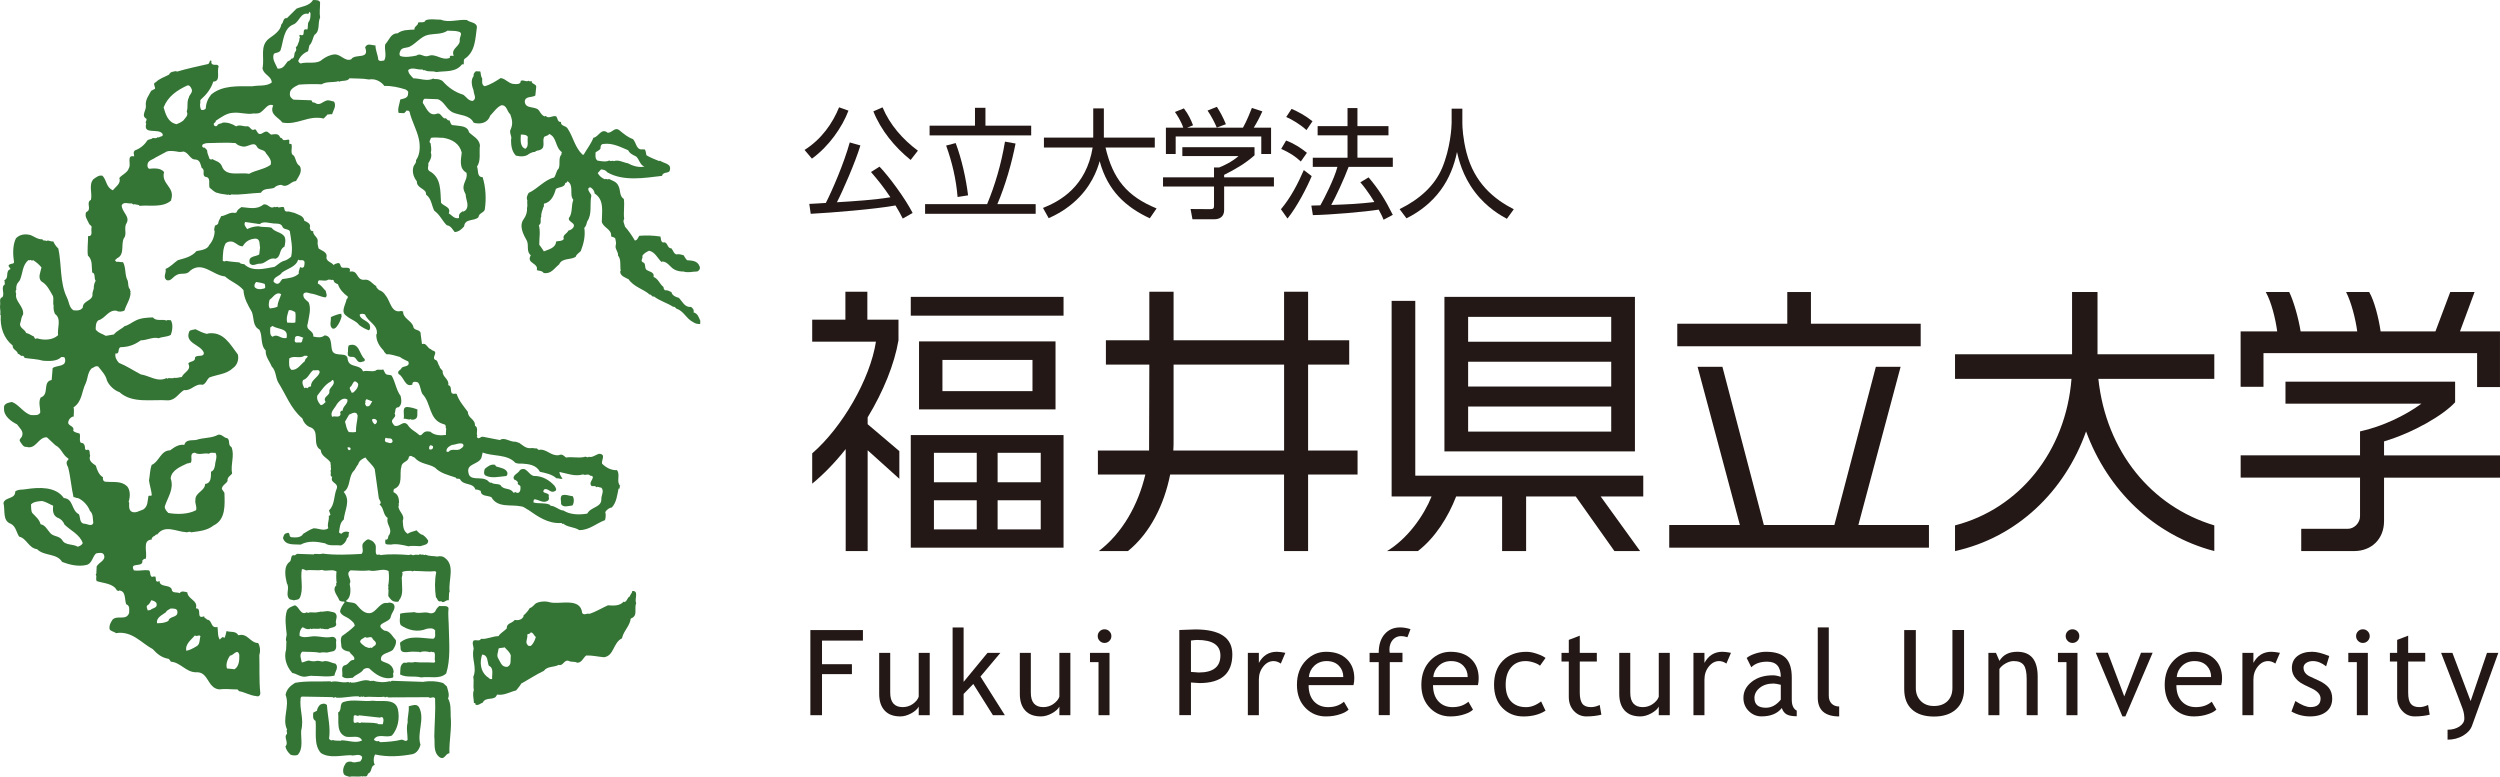 <?xml version="1.0" encoding="utf-8"?>
<!-- Generator: Adobe Illustrator 16.0.0, SVG Export Plug-In . SVG Version: 6.00 Build 0)  -->
<!DOCTYPE svg PUBLIC "-//W3C//DTD SVG 1.1//EN" "http://www.w3.org/Graphics/SVG/1.1/DTD/svg11.dtd">
<svg version="1.1" id="レイヤー_1" xmlns="http://www.w3.org/2000/svg" xmlns:xlink="http://www.w3.org/1999/xlink" x="0px"
	 y="0px" width="152px" height="47.229px" viewBox="-0.002 0 152 47.229" enable-background="new -0.002 0 152 47.229"
	 xml:space="preserve">
<g>
	<g>
		<path fill="#347535" d="M20.769,19.239c-0.059,0.235-0.158,0.456-0.318,0.645c-0.045,0.05-0.132,0.128-0.233,0.094
			c-0.229-0.162-0.075-0.466-0.105-0.697c0.198-0.099,0.411-0.174,0.631-0.209L20.769,19.239z"/>
		<path fill="#347535" d="M22.164,21.823c0.069,0.181-0.121,0.148-0.205,0.19c-0.314,0.062-0.247-0.337-0.552-0.314
			c-0.101,0.007-0.201-0.006-0.262-0.105c-0.007-0.047,0.036-0.107-0.026-0.134l0.036-0.032c0.007-0.104-0.014-0.306,0.044-0.427
			C21.855,20.777,21.834,21.554,22.164,21.823z"/>
		<path fill="#347535" d="M25.383,24.901c-0.047,0.262,0.095,0.545-0.252,0.617c-0.054-0.015-0.134,0.023-0.163-0.037
			c-0.139,0.078-0.267-0.053-0.429-0.016c0.075-0.241-0.136-0.727,0.221-0.719C24.985,24.762,25.188,24.818,25.383,24.901z"/>
		<path fill="#347535" d="M16.687,12.57c0.063,0.088,0.161-0.062,0.229,0.041c0.114,0.008,0.205-0.048,0.331-0.021
			c0.063,0.087,0.021,0.277,0.188,0.27c0.134-0.025,0.307,0.056,0.458,0.081c0.225,0.118,0.568,0.163,0.61,0.482
			c0.141,0.06,0.355,0.149,0.349,0.344c-0.042,0.071,0.004,0.189,0.06,0.267c0.034,0.001,0.08-0.007,0.096,0.035l0.033-0.033
			c-0.038,0.3,0.324,0.366,0.272,0.667c-0.022,0.113,0.026,0.271,0.054,0.398c0.201,0.163,0.573,0.209,0.475,0.579
			c0.044,0.241,0.313,0.261,0.448,0.441c0.054-0.096,0.155-0.081,0.232-0.123c0.218-0.042,0.131,0.236,0.285,0.273
			c0.171,0.038,0.561-0.088,0.453,0.248c0.542-0.123,0.379,0.517,0.875,0.493c0.336-0.069,0.497,0.259,0.742,0.385
			c-0.019,0.104,0.106,0.157,0.161,0.237c0.169,0.047,0.324,0.179,0.415,0.344c0.285,0.323,0.334,1.11,0.955,0.924
			c0.021,0.018,0.035,0.047,0.063,0.035l0.036-0.032c-0.036,0.47,0.542,0.58,0.627,0.977c0.044,0.244,0.463,0.118,0.443,0.446
			l0.079,0.594c0.271-0.108,0.317,0.258,0.551,0.316c0.07,0.115,0.272,0.063,0.253,0.241c-0.014,0.127-0.153,0.278-0.014,0.394
			c0.184,0.017,0.165,0.279,0.282,0.406c-0.007,0.128,0.161,0.184,0.188,0.303c-0.036,0.333,0.419,0.482,0.334,0.834
			c0.33,0.074-0.021,0.629,0.446,0.512l0.029,0.035l0.034-0.032c0.122,0.411,0.421,0.754,0.685,1.109
			c0.015,0.418,0.448,0.415,0.434,0.842c0.245,0.135,0.047,0.436,0.144,0.629l-0.036,0.033c0.102,0.252,0.243-0.044,0.395,0.015
			l1.017,0.197c0.228-0.185,0.566,0.076,0.852,0.1c0.087-0.022,0.222,0.046,0.326,0.076c0.21,0.146,0.394,0.338,0.682,0.318
			c0.108-0.032,0.252,0.028,0.391,0.016c0.059,0.094,0.136,0.106,0.231,0.07c0.409,0.021,0.656,0.407,1.107,0.337
			c0.191-0.091,0.287,0.035,0.423,0.145c0.375-0.064,0.83,0.063,1.189-0.054c0.052,0.019,0.104,0.048,0.166,0.037l0.032-0.031
			c0.206,0.069,0.406-0.108,0.6-0.176c0.104-0.006,0.2,0.006,0.259,0.105c0.033,0.187-0.08,0.306-0.052,0.492
			c0.232,0.229,0.54,0.412,0.909,0.395c0.22,0.305-0.067,0.677,0.198,0.964c-0.081,0.035,0.021,0.18-0.104,0.161
			c-0.084,0.399-0.123,0.827-0.403,1.14c-0.161,0.024-0.316,0.135-0.404,0.282c0.047,0.15,0.026,0.345-0.016,0.49
			c-0.528,0.194-0.968,0.624-1.572,0.607c-0.297-0.2-0.7-0.16-0.976-0.398L34.2,31.867l-0.063-0.07
			c-0.822,0.062-1.456-0.408-2.015-0.794c-0.13-0.051-0.273-0.213-0.453-0.216c-0.582-0.133-1.419,0.116-1.793-0.557
			c-0.221-0.117-0.648-0.035-0.648-0.383c-0.101-0.042-0.197-0.095-0.324-0.08c-0.142-0.452-0.711-0.219-0.934-0.624
			c-0.064-0.085-0.222,0.024-0.264-0.108c-0.441-0.147-0.933-0.258-1.261-0.604c-0.386-0.248-0.912-0.208-1.23-0.603
			c-0.115-0.032-0.25-0.194-0.36-0.048c-0.02,0.326-0.441,0.271-0.453,0.61c-0.144,0.402,0.144,1.116-0.441,1.337
			c-0.042,0.049-0.038,0.125-0.04,0.194c0.294,0.133,0.337,0.382,0.34,0.674c-0.111,0.047,0.072,0.111-0.038,0.159
			c-0.015,0.345,0.417,0.551,0.263,0.899c0.019,0.298,0.014,0.631,0.299,0.8c0.166-0.121,0.356-0.135,0.538-0.21
			c0.096,0.106,0.227,0.257,0.384,0.279c0.144,0.104,0.222,0.192,0.32,0.338c0.042,0.27-0.299,0.283-0.477,0.348
			c-0.242,0.001-0.502-0.046-0.723,0.007c-0.328-0.082-0.743-0.172-1.05-0.104c-0.069-0.013-0.238,0.02-0.329-0.043
			c-0.059-0.068-0.012-0.177-0.022-0.264c0.222,0.057,0.125-0.213,0.24-0.288c0.213-0.396-0.215-0.625-0.096-1.025
			c-0.304-0.188-0.211-0.613-0.498-0.81c0.178-0.136-0.039-0.284-0.049-0.431c-0.083-0.574-0.161-1.146-0.241-1.723
			c-0.136-0.284-0.41-0.458-0.564-0.711c-0.201,0.074-0.385,0.198-0.443,0.413c-0.129,0.14-0.163,0.319-0.313,0.451
			c-0.283,0.366-0.154,0.981-0.57,1.23c0.448,0.517,0.059,1.104,0.007,1.68c-0.243,0.194-0.243,0.499-0.29,0.783
			c0.052,0.021,0.089,0.097,0.161,0.071c0.118-0.136,0.316-0.148,0.464-0.083c-0.078,0.115,0.014,0.295-0.141,0.354
			c-0.032,0.194-0.21,0.41-0.381,0.451c-0.314-0.044-0.701,0.055-0.951-0.132c-0.506-0.113-1.03-0.169-1.484,0.079
			c-0.4-0.033-0.928,0.072-1.074-0.399c0.044-0.13,0.054-0.256,0.208-0.292c0.29-0.12,0.096,0.23,0.319,0.242
			c0.271,0.032,0.582,0.018,0.701-0.207c0.205-0.124,0.411-0.268,0.638-0.337c0.294-0.005,0.627,0.197,0.892-0.003
			c-0.095-0.217,0.065-0.485,0.025-0.755c0.049,0.011,0.068-0.044,0.102-0.066l-0.089-0.265c0.364-0.323,0.284-0.902,0.476-1.334
			c0.108-0.367-0.437-0.314-0.276-0.703c-0.188-0.032-0.025-0.264-0.115-0.365c0.063-0.042,0.024-0.131,0.041-0.195l-0.033-0.033
			c0.065-0.073-0.027-0.168,0.009-0.265c-0.175-0.296-0.587-0.39-0.601-0.78c-0.587-0.306,0.028-1.211-0.708-1.404
			c-0.191-0.097-0.347-0.285-0.413-0.513c-0.708-0.589-0.997-1.454-1.47-2.193c-0.167-0.306-0.121-0.699-0.394-0.967
			c-0.124-0.32-0.391-0.589-0.362-0.968c-0.345-0.341-0.17-0.874-0.385-1.265c-0.426-0.226-0.315-0.707-0.455-1.072
			c-0.242-0.418-0.485-0.836-0.514-1.334c-0.306-0.371-0.772-0.515-1.124-0.833c-0.732-0.061-1.376-0.964-2.128-0.337
			c-0.208,0.29-0.596,0.081-0.835,0.267c-0.183,0.075-0.354,0.425-0.607,0.278c-0.209-0.19,0.021-0.421-0.042-0.662
			c0.299-0.126,0.495-0.356,0.745-0.533c0.415-0.119,0.834-0.2,1.14-0.555c0.281-0.051,0.661-0.093,0.771-0.369
			c0.207-0.234,0.32-0.531,0.33-0.842c-0.076-0.107,0.015-0.22,0.013-0.33c0.067-0.031,0.143-0.054,0.197-0.124
			c0.015-0.175,0.125-0.305,0.185-0.457c0.24-0.02,0.424-0.187,0.667-0.207c0.044-0.012,0.195,0.037,0.264-0.022
			c0.054-0.161,0.171-0.231,0.306-0.322c0.478,0.044,0.943,0.167,1.325-0.151C16.296,12.342,16.401,12.75,16.687,12.57z
			 M16.653,13.589c-0.273-0.016-0.65-0.165-0.86,0.037c-0.25-0.042-0.589-0.086-0.886-0.129c-0.113,0.161,0.036,0.307,0.121,0.432
			c0.213-0.11,0.445-0.167,0.695-0.173c0.243,0.077,0.589,0.018,0.787,0.093c0.212,0.277,0.568,0.247,0.775,0.519
			c0.106,0.173,0.052,0.442,0.01,0.628c-0.357,0.17-0.181,0.608-0.552,0.738c-0.379-0.11-0.573,0.271-0.9,0.3
			c-0.232-0.04-0.479,0.207-0.661-0.021c-0.117-0.474,0.334-0.385,0.577-0.542l0.052-0.428c-0.052-0.191,0.029-0.483-0.248-0.536
			c-0.349,0.011-0.624,0.147-0.806,0.466c-0.229,0.015-0.368-0.166-0.549-0.25c-0.166-0.072-0.371-0.046-0.498,0.083
			c-0.158,0.303-0.161,0.676-0.17,1.046c0.047,0.044,0.147,0.061,0.198,0.007c0.264,0.054,0.542,0.068,0.817,0.097
			c0.07,0.099,0.189,0.09,0.294,0.108c0.493,0.492,1.241,0.26,1.838,0.162c0.151-0.093,0.323-0.265,0.509-0.344
			c0.186-0.041,0.354-0.136,0.504-0.277c0.118-0.532-0.004-1.014-0.081-1.553c-0.119-0.161-0.384-0.072-0.453-0.279
			C17.093,13.569,16.805,13.598,16.653,13.589z M18.126,15.782c-0.121,0.442-0.649,0.543-0.988,0.792
			c-0.123,0.231-0.502,0.232-0.512,0.541c0.059,0.08,0.134,0.128,0.227,0.142c0.166-0.01,0.206-0.191,0.31-0.289
			c0.349-0.056,0.721-0.068,1-0.327c-0.026-0.153,0.054-0.26,0.076-0.394c0.041,0.001,0.079-0.004,0.1,0.036
			c0.196,0.003,0.167-0.211,0.176-0.355C18.453,15.731,18.23,15.882,18.126,15.782z M19.961,16.999
			c-0.151,0.115-0.379,0.033-0.565,0.046c-0.081,0.039-0.066,0.122-0.071,0.196c0.213,0.102,0.3,0.273,0.479,0.447
			c0.005,0.126,0.131,0.29-0.014,0.395c-0.29-0.031-0.533-0.174-0.816-0.226c-0.177-0.003-0.381-0.171-0.528,0.014
			c-0.042,0.255,0.151,0.359,0.313,0.502c0.181,0.394,0.017,0.88-0.047,1.286c-0.161,0.458,0.365,0.397,0.334,0.803
			c0.259,0.05,0.479,0.097,0.695-0.073c0.479,0.049,0.342,0.613,0.459,0.939c0.173,0.416,0.927,0.015,0.939,0.525
			c0.087,0.543,0.753,0.261,0.931,0.726c0.271-0.08,0.525,0.049,0.761-0.042c0.116-0.125,0.328-0.004,0.464-0.082
			c0.042,0.08,0.081,0.157,0.123,0.235c0.084,0.145,0.273,0.07,0.392,0.147c0.232,0.394,0.267,0.861,0.547,1.239
			c0.047,0.235,0.096,0.512-0.121,0.686c-0.248-0.018-0.177,0.245-0.245,0.387c0.116,0.162-0.076,0.271-0.146,0.392
			c-0.055,0.146,0.078,0.252,0.124,0.332c0.331,0.141,0.536-0.37,0.824-0.035c0.167,0.284,0.474,0.396,0.703,0.618
			c0.154,0.033,0.161-0.086,0.268-0.155c0.13-0.102,0.24-0.074,0.397-0.054c0.245,0.23,0.623,0.242,0.953,0.196
			c-0.02-0.099,0.016-0.301,0.014-0.393l-0.036-0.034c0.04-0.135-0.03-0.225-0.152-0.236c-0.879-0.267-0.711-1.263-1.256-1.823
			c-0.128-0.218-0.109-0.495-0.271-0.702c-0.101-0.05-0.376-0.094-0.337,0.122c-0.446,0.219-0.525-0.486-0.832-0.625
			c-0.139-0.208,0.121-0.226,0.176-0.39c0.137-0.125,0.518-0.05,0.408-0.378c-0.171-0.095-0.361-0.153-0.516-0.282
			c-0.268-0.065-0.557-0.185-0.818-0.162c-0.052-0.068-0.141-0.12-0.158-0.204c-0.258-0.27-0.478-0.604-0.458-1.003L22.91,20.3
			c0.064-0.562-0.529-0.709-0.718-1.178c-0.087-0.044-0.253-0.081-0.33,0.021c0.042,0.28,0.434,0.32,0.606,0.579
			c0.033,0.103,0.068,0.289-0.042,0.362c-0.212-0.073-0.406-0.181-0.585-0.315c-0.189-0.27-0.555-0.354-0.771-0.558
			c-0.399-0.244-0.047-0.699,0-1.019c0.062-0.041,0.078-0.095,0.074-0.163c-0.262-0.18-0.507-0.455-0.599-0.747
			c-0.105-0.042-0.26-0.1-0.254-0.238c-0.048,0.008-0.093-0.083-0.135-0.006C20.111,16.977,20.025,17.017,19.961,16.999z
			 M15.571,17.144c-0.076,0.083-0.147,0.217-0.076,0.328c0.121,0.126,0.337,0.13,0.493,0.082c0.197-0.007,0.134-0.164,0.104-0.292
			C15.893,17.193,15.787,17.18,15.571,17.144z M16.388,18.228c-0.04,0.154-0.092,0.386,0.02,0.526
			c0.157-0.024,0.324-0.034,0.464-0.113c0-0.286,0.152-0.5,0.221-0.752C16.785,17.688,16.573,18.117,16.388,18.228z M17.557,18.86
			c-0.081,0.269-0.165,0.46-0.096,0.755c0.167-0.006,0.351,0.042,0.495-0.014c-0.002-0.211,0.044-0.438-0.01-0.628
			C17.824,18.915,17.713,18.833,17.557,18.86z M16.563,19.817l-0.132,0.093c-0.004,0.204-0.052,0.493,0.147,0.564
			c0.309-0.224,0.501,0.185,0.854,0.064l0.002-0.101C17.491,19.946,16.855,20.025,16.563,19.817z M17.925,20.524l0.034,0.033
			c-0.062,0.021-0.027,0.083-0.041,0.128c-0.02,0.227,0.237,0.102,0.358,0.146c0.163-0.049,0.053-0.225,0.177-0.289
			C18.295,20.485,18.038,20.329,17.925,20.524z M18.511,21.629c-0.294,0.203-0.631-0.039-0.928,0.165
			c-0.004,0.25-0.054,0.551,0.141,0.697c0.37,0.017,0.549-0.334,0.809-0.532c0.002-0.152,0.139-0.188,0.176-0.292
			C18.668,21.605,18.578,21.643,18.511,21.629z M19.04,22.506c-0.258,0.205-0.29,0.483-0.613,0.602
			c-0.101,0.177,0.021,0.375,0.08,0.5l0.036-0.033c0.044,0.014,0.107-0.022,0.131,0.039c0.065-0.072,0.143-0.117,0.236-0.124
			c-0.033-0.372,0.417-0.528,0.522-0.839C19.448,22.408,19.171,22.555,19.04,22.506z M20.272,23.14
			c-0.087-0.094-0.092,0.022-0.167,0.062c-0.346,0.164-0.58,0.556-0.82,0.86c-0.037,0.229,0.068,0.407,0.212,0.569
			c0.15-0.006,0.182-0.097,0.301-0.189c-0.218-0.349,0.293-0.36,0.222-0.684C20.057,23.53,20.385,23.396,20.272,23.14z
			 M21.746,23.291c-0.294-0.302-0.282,0.161-0.468,0.248c-0.057,0.141,0.084,0.213,0.089,0.332l0.097,0.002
			c0.155-0.121,0.313-0.298,0.314-0.514L21.746,23.291z M22.278,24.265c-0.017,0.064-0.125,0.126-0.042,0.197L22.2,24.493
			c-0.029,0.083,0.041,0.132,0.062,0.199c0.246,0.077,0.259-0.156,0.372-0.285L22.278,24.265z M20.484,24.564
			c-0.113,0.25-0.451,0.486-0.288,0.781c0.147-0.088,0.387,0.077,0.498-0.115c-0.012-0.053,0.033-0.129-0.027-0.163
			c0.054-0.035,0.087-0.134,0.167-0.096c-0.011-0.276,0.329-0.39,0.289-0.681C20.857,24.132,20.633,24.377,20.484,24.564z
			 M21.684,25.135c-0.161-0.106-0.321,0.02-0.465,0.08l-0.245,0.423c0.073,0.212,0.075,0.454,0.241,0.636
			c0.148-0.008,0.304,0.035,0.431-0.021c-0.019-0.388,0.076-0.618,0.099-0.984L21.684,25.135z M22.625,25.497
			c-0.019,0.124,0.069,0.217,0.156,0.302c0.076-0.021,0.129-0.094,0.136-0.16C22.928,25.491,22.737,25.423,22.625,25.497z
			 M23.447,26.614c-0.042,0.063-0.087,0.213,0.023,0.265c0.139,0.012,0.282,0.146,0.396-0.02
			C23.87,26.56,23.618,26.703,23.447,26.614z M28.113,26.975c-0.243-0.064-0.413,0.072-0.631,0.074
			c-0.161,0.077-0.345,0.174-0.34,0.387c0.021,0.063,0.083,0.021,0.127,0.036c0.17-0.219,0.415-0.061,0.665-0.144
			c0.095-0.062,0.268-0.144,0.241-0.285L28.113,26.975z M26.198,27.071c-0.096,0.01-0.114,0.112-0.109,0.194
			c-0.009,0.056,0.055,0.079,0.1,0.066c0.094-0.006,0.16-0.076,0.136-0.188C26.29,27.096,26.243,27.087,26.198,27.071z
			 M21.117,27.224c0.044,0.057,0.035,0.181,0.161,0.135c0.04-0.018,0.035-0.059,0.035-0.094
			C21.278,27.179,21.168,27.173,21.117,27.224z M29.345,27.512l-0.078,0.325c-0.186,0.422-0.919,0.341-0.788,0.896
			c0.063,0.527,0.736,0.24,1.07,0.434c0.123,0.023,0.208,0.232,0.325,0.175c0.15,0.126,0.391,0.05,0.554,0.152
			c0.177,0.324,0.596,0.131,0.778,0.454c0.074,0.034,0.134-0.086,0.192,0.009c0.225,0.066,0.259-0.193,0.246-0.356
			c0-0.137-0.229-0.104-0.154-0.27c-0.066-0.096-0.12-0.143-0.227-0.172c-0.166-0.269,0.245-0.354,0.349-0.579
			c0.396-0.257,0.506,0.299,0.847,0.357c0.513-0.005,0.941,0.251,1.26,0.604c0.052,0.095,0.186,0.27-0.009,0.33
			c-0.243,0.128-0.396-0.213-0.62-0.118c-0.206,0.255,0.183,0.176,0.282,0.338c-0.045,0.154,0.074,0.252-0.077,0.359
			c-0.273,0.167-0.528-0.063-0.79-0.096c-0.083,0.04-0.066,0.122-0.071,0.196c0.269,0.088,0.695,0.001,0.983,0.135l0.061,0.065
			c0.302,0.013,0.486,0.271,0.783,0.292c0.391,0.258,0.978,0.268,1.443,0.185c0.213-0.421,0.888-0.366,0.855-0.896
			c-0.001-0.228,0.196-0.496-0.01-0.689c-0.109,0.023-0.195-0.099-0.294-0.013c-0.054-0.12-0.195-0.052-0.292-0.078
			c-0.179-0.197,0.076-0.356,0.084-0.556c-0.042-0.06-0.096-0.077-0.166-0.069c-0.108-0.157-0.299,0.009-0.421-0.083
			c-0.527,0.146-0.947-0.05-1.448-0.148c-0.002,0.118,0.092,0.283,0.186,0.402c-0.11,0.06-0.229-0.039-0.362-0.013
			c-0.278-0.254-0.687-0.328-1.009-0.398c-0.221-0.419-0.669-0.473-1.103-0.5c-0.158,0.01-0.248,0.006-0.391-0.046
			C30.825,27.593,29.985,27.768,29.345,27.512z"/>
		<path fill="#347535" d="M30.11,28.264c-0.014,0.047,0.042,0.064,0.062,0.099c0.248,0.08,0.604,0.115,0.679,0.386
			c0.002,0.083-0.01,0.188-0.105,0.197c-0.397,0.034-0.884,0.163-1.251-0.046c-0.106-0.093-0.06-0.287-0.02-0.396
			C29.663,28.356,29.844,28.198,30.11,28.264z"/>
		<path fill="#347535" d="M34.822,30.171c0.092,0.15,0.083,0.419-0.021,0.563c-0.215,0.012-0.564,0.159-0.689-0.092
			c0.018-0.173-0.084-0.388,0.052-0.525C34.384,30.036,34.602,30.151,34.822,30.171z"/>
		<path fill="#347535" d="M27.268,36.96c-0.042,0.408,0.018,0.857,0.02,1.286c0.019,0.911,0.106,1.84-0.158,2.696
			c-0.396,0.382-1.013,0.163-1.525,0.245c-0.446-0.113-0.879,0.03-1.278-0.177c0.025-0.264-0.047-0.567,0.224-0.72
			c0.079-0.01,0.17,0.036,0.231-0.022c0.101-0.01,0.301,0.039,0.426-0.018c0.372,0.049,0.783,0.006,1.188,0.04l0.065-0.065
			c-0.08-0.178,0.047-0.435-0.08-0.592c-0.065,0.08-0.155-0.071-0.23,0.021c-0.187-0.048-0.45-0.086-0.624,0.012
			c-0.024-0.063-0.087-0.021-0.132-0.036c-0.044-0.001-0.175-0.007-0.263-0.009c-0.242-0.025-0.794,0.187-0.781-0.227
			c0.007-0.113-0.049-0.207-0.022-0.328c0.564-0.475,1.306-0.255,2.015-0.229c0.187-0.096,0.077-0.325,0.117-0.49
			c-0.104-0.189-0.357-0.146-0.525-0.115c-0.537,0.231-1.139,0.084-1.57-0.221c-0.114-0.193-0.029-0.464-0.044-0.693
			c0.266-0.086,0.573-0.064,0.862-0.1c0.309,0.122,0.636-0.057,0.952,0.066c0.135,0.018,0.25-0.007,0.332-0.123
			c0.047-0.123,0.127-0.229,0.241-0.319C26.857,36.881,27.181,36.778,27.268,36.96z"/>
		<path fill="#347535" d="M18.66,37.221c0.023,0.063,0.087,0.022,0.132,0.038l0.034-0.032c0.136-0.002,0.369,0.037,0.527-0.014
			c0.036,0.001,0.076,0.01,0.096-0.031c0.166,0.043,0.357-0.053,0.564-0.015c0.146,0.048,0.353,0.027,0.421,0.182
			c0.105,0.201-0.089,0.394,0.012,0.596c-0.022,0.255-0.354,0.171-0.504,0.312c-0.109-0.019-0.24,0.021-0.328-0.045
			c-0.04,0.077-0.084-0.013-0.131-0.005c-0.167,0.063-0.396-0.017-0.563,0.045c-0.047-0.1-0.091,0.047-0.163-0.005
			c-0.151,0.029-0.24-0.074-0.358-0.111c-0.138,0.109-0.208,0.31-0.187,0.522c0.208,0.117,0.396,0.079,0.627,0.053
			c0.442-0.095,0.872,0.109,1.319,0.014c0.142-0.03,0.276,0.076,0.285,0.208c-0.052,0.218,0.094,0.527-0.155,0.654
			c-0.13,0.029-0.265,0.057-0.395,0.086c-0.105,0.009-0.306-0.04-0.431,0.017c-0.339-0.072-0.724-0.045-1.087-0.069
			c-0.203,0.17-0.066,0.457-0.023,0.658c0.151-0.022,0.278-0.111,0.434-0.119c0.141,0.055,0.349,0.064,0.494,0.017
			c0.08-0.003,0.215,0.025,0.327,0.048c0.288-0.106,0.523,0.084,0.788,0.125c0.227,0.229-0.039,0.48-0.059,0.726
			c-0.404,0.104-0.879,0.014-1.32,0.019c-0.129-0.033-0.309,0.034-0.461,0.049c-0.307,0.023-0.54-0.198-0.783-0.224
			c-0.334-0.371-0.538-0.89-0.379-1.431c0.002-0.123,0.013-0.33,0.018-0.496c-0.074-0.136,0.017-0.28,0.017-0.425
			c-0.047-0.464-0.134-0.997,0.016-1.451c0.1-0.188,0.303-0.242,0.474-0.312C18.184,36.845,18.262,37.462,18.66,37.221z"/>
		<path fill="#347535" d="M22.822,33.117c0.066,0.164-0.017,0.392,0.047,0.561c0.083,0.129,0.167-0.026,0.265,0.073
			c0.572-0.079,1.181-0.049,1.743-0.005c0.097-0.074,0.181,0.014,0.263,0.011c0.094-0.055,0.262-0.021,0.331-0.021
			c0.027-0.062,0.088-0.021,0.132-0.028l0.031,0.032c0.07-0.084,0.161,0.069,0.233-0.021c0.232,0.115,0.48,0.07,0.718,0.121
			c0.156-0.044,0.339-0.031,0.46,0.079c0.646,0.465,0.196,1.373,0.292,2.056c-0.044,0.056-0.039,0.125-0.041,0.196
			c-0.002,0.072-0.01,0.219-0.012,0.327c-0.179-0.055-0.316,0.231-0.461,0.053c-0.215,0.084-0.219-0.155-0.323-0.241
			c-0.069-0.502-0.081-1.014,0.021-1.517l-0.064-0.067c-0.388,0.048-0.851-0.011-1.218-0.011c-0.092-0.046-0.167,0.082-0.231-0.009
			c-0.181,0.011-0.386-0.014-0.564,0.079c0.084,0.14-0.047,0.268-0.014,0.429c-0.008,0.407,0.127,0.966-0.175,1.28
			c0.021,0.082-0.094,0.11-0.169,0.092c-0.245,0-0.351-0.158-0.48-0.345c-0.007-0.167,0.041-0.352-0.015-0.495
			c0.018-0.021,0.045-0.038,0.033-0.067l-0.029-0.033c0.059-0.282,0.07-0.633,0.029-0.923c-0.346-0.209-0.793,0.074-1.183-0.041
			c-0.355,0.05-0.788-0.003-1.122-0.006c-0.365,0.215,0.109,0.534-0.062,0.822c0.065,0.295,0.083,0.692-0.097,0.919l-0.136,0.128
			c0.206,0.135,0.521,0.022,0.683,0.253c0.217,0.258,0.501,0.576,0.872,0.46c0.35-0.129,0.557-0.682,0.976-0.591
			c0.113-0.063,0.262-0.018,0.359,0.046c0.212,0.255-0.104,0.522-0.158,0.784c-0.035,0.382-1.098,0.386-0.394,0.843
			c0.351,0.01,0.491,0.354,0.705,0.584c0.038,0.243-0.076,0.414-0.182,0.588c-0.238,0.21-0.801,0.195-0.717,0.635
			c0.158,0.14,0.39,0.141,0.55,0.282c0.15,0.115,0.204,0.269,0.217,0.438c-0.092,0.113,0.021,0.202-0.044,0.327
			c-0.555,0.169-1.066-0.189-1.432-0.545c-0.127-0.065-0.259-0.021-0.364,0.052c-0.132,0.24-0.473,0.303-0.644,0.505
			c-0.237,0.021-0.49,0.087-0.652-0.088c0.07-0.229-0.144-0.62,0.221-0.685c0.206-0.084,0.234-0.32,0.502-0.312
			c0.105-0.204-0.21-0.325-0.28-0.502c-0.193-0.021-0.421-0.097-0.482-0.283c-0.013-0.227-0.092-0.443,0.022-0.656
			c0.245-0.173,0.56-0.397,0.783-0.632c-0.021-0.199-0.176-0.287-0.318-0.408c-0.192-0.15-0.485-0.201-0.574-0.449
			c0.022-0.223,0.171-0.423,0.282-0.582c-0.021-0.041-0.061-0.033-0.099-0.034c-0.049,0.009-0.167-0.02-0.229-0.075
			c-0.084-0.271-0.495-0.636-0.165-0.931c-0.04-0.021-0.031-0.063-0.028-0.098l0.033-0.032c-0.035-0.216-0.033-0.49-0.009-0.69
			c-0.271-0.178-0.592,0.029-0.885-0.098c-0.299,0.06-0.657-0.027-0.959,0.031c-0.084-0.021-0.153-0.1-0.262-0.072
			c-0.114,0.566,0.125,1.198-0.125,1.739c-0.082,0.149-0.248,0.103-0.367,0.154c-0.113-0.064-0.195,0.005-0.294-0.113
			c-0.215-0.255,0.062-0.631-0.129-0.927c-0.089-0.38-0.224-1.027,0.177-1.31c0.136-0.111,0.014-0.461,0.309-0.387l0.136-0.092
			c0.339,0.011,0.72,0.025,1.019,0.035c0.025-0.041,0.063-0.031,0.103-0.03c0.101-0.009,0.302,0.038,0.428-0.021
			c0.743,0.104,1.638,0.063,2.372,0.02c0.186-0.206-0.067-0.483,0.123-0.689c0.114-0.104,0.243-0.274,0.4-0.152
			C22.647,32.864,22.746,32.982,22.822,33.117z M22.197,38.73c-0.101,0.093-0.283,0.12-0.304,0.284
			c0.038,0.128,0.23,0.228,0.317,0.307c0.114,0.019,0.213,0.128,0.329,0.045l0.033,0.032c0.092-0.015,0.145-0.137,0.233-0.153
			c0.166-0.23-0.123-0.283-0.18-0.467C22.484,38.66,22.339,38.846,22.197,38.73z"/>
		<path fill="#347535" d="M38.678,36.666c-0.141,0.343,0.135,0.78-0.33,0.942c-0.054,0.456-0.447,0.763-0.534,1.203
			c-0.551,0.267-0.469,1.06-1.092,1.149c-0.406-0.036-0.703-0.118-1.085-0.106c-0.205,0.167-0.258,0.434-0.544,0.441
			c-0.187-0.104-0.337-0.013-0.523-0.114c-0.269-0.099-0.331,0.339-0.601,0.241c-0.283,0.162-0.693,0.07-0.902,0.364
			c-0.473,0.224-0.942,0.536-1.379,0.775c-0.07,0.15-0.209,0.276-0.311,0.418c-0.387,0.087-0.718,0.319-1.162,0.253
			c-0.139,0.422-0.678,0.08-0.877,0.5c-0.123,0.018-0.245,0.183-0.429,0.115c0-0.036,0.01-0.078-0.034-0.099l-0.063-0.003
			c-0.004-0.264-0.101-0.528-0.004-0.793c-0.059-0.243,0.023-0.545-0.038-0.791c0.253-0.582-0.129-1.126,0.026-1.712
			c-0.007-0.165-0.109-0.335-0.014-0.494c0.174-0.092,0.353,0.074,0.463-0.115c0.346,0.044,0.69-0.16,1.06-0.162
			c0.126-0.201,0.348-0.297,0.509-0.476c-0.037-0.317,0.334-0.304,0.481-0.511c0.224,0.049,0.455-0.027,0.533-0.212l0.002-0.065
			c0.141-0.114,0.287-0.282,0.379-0.447c0.15-0.023,0.271-0.211,0.373-0.286c0.239-0.121,0.596-0.141,0.826-0.067
			c0.604,0.171,1.881-0.331,1.989,0.66c0.119,0.166,0.302-0.016,0.424,0.051c0.399-0.121,0.759-0.352,1.138-0.522
			c0.356,0.024,0.718,0.049,0.963-0.229l0.031,0.033c0.196-0.05,0.158-0.266,0.344-0.349c0.002-0.101,0.144-0.197,0.142-0.326
			C38.873,35.904,38.553,36.44,38.678,36.666z M32.257,38.452c-0.021,0.095-0.134,0.083-0.203,0.126
			c0.052,0.233-0.144,0.458,0.014,0.625c0.035,0.084,0.121,0.064,0.191,0.072c0.152-0.1,0.262-0.347,0.319-0.549
			C32.467,38.665,32.421,38.438,32.257,38.452z M30.678,39.355c-0.116,0.054-0.262,0.011-0.368,0.082
			c-0.014,0.205-0.139,0.406-0.019,0.597c0.152,0.235,0.192,0.526,0.544,0.513c0.283-0.114,0.184-0.397,0.219-0.686
			C31.002,39.638,30.813,39.516,30.678,39.355z M29.311,39.799c-0.153,0.458-0.112,0.996,0.28,1.329
			c0.114,0.05,0.203,0.229,0.329,0.142c-0.021-0.284,0.118-0.652-0.203-0.796C29.618,40.236,29.684,39.823,29.311,39.799z"/>
		<path fill="#347535" d="M19.459,0.144c0.004,0.353-0.05,0.594,0.002,0.922c-0.163,0.326,0.019,0.811-0.334,1.045
			c-0.129,0.204-0.125,0.466-0.318,0.649l-0.081,0.357c-0.252,0.096-0.464,0.292-0.578,0.538c-0.047,0.104,0.06,0.172,0.123,0.205
			c0.43-0.132,0.981,0.083,1.33-0.251c0.201-0.148,0.461-0.279,0.736-0.301c0.386-0.015,0.641,0.455,1.01,0.299
			c0.232-0.378,1.141,0.053,0.849-0.728c0.131-0.287,0.403-0.123,0.631-0.111c-0.01,0.273,0.144,0.561,0.169,0.864
			c0.081,0.121,0.248,0.058,0.359,0.045C23.531,3.377,23.349,3,23.422,2.693c0.243-0.258,0.33-0.671,0.75-0.667
			c0.29-0.226,0.665-0.204,1.03-0.23c-0.049-0.192,0.233-0.238,0.214-0.417c0.144-0.074,0.394,0.052,0.461-0.15
			c0.317-0.108,0.616-0.025,0.924-0.034c0.483,0.202,1.077-0.032,1.583,0.021c0.191,0.167,0.565,0.124,0.612,0.418
			c-0.102,0.721-0.091,1.52-0.76,1.953c-0.064,0.084-0.026,0.216-0.045,0.325l-0.1-0.002c-0.391,0.508-1.015,0.389-1.564,0.472
			c-0.263-0.091-0.486,0.015-0.718-0.125c-0.038,0.063-0.097-0.016-0.135-0.036c-0.299,0.044-0.607-0.167-0.857,0.035
			c0,0.21,0.171,0.35,0.313,0.506c0.406,0,0.843,0.208,1.218,0.009c0.02,0.042,0.062,0.034,0.097,0.035
			c0.134-0.012,0.333,0.027,0.458,0.117c0.337,0.393,0.775,0.692,1.256,0.834c0.215,0.147,0.306,0.372,0.58,0.381
			c0.28-0.147,0.049-0.42,0.057-0.621c-0.104-0.263-0.198-0.642-0.002-0.892c-0.023-0.127,0.044-0.217,0.141-0.293l0.265,0.013
			c0.04,0.142,0.027,0.305,0.118,0.431c0,0.129-0.054,0.396,0.147,0.466c0.351-0.094,0.662-0.294,0.973-0.496
			c0.321,0.035,0.502,0.373,0.847,0.362c0.136,0.008,0.309,0.021,0.367-0.121l0.002-0.066c0.166-0.102,0.325,0.09,0.493-0.014
			c0.022,0.063,0.083,0.021,0.129,0.037l0.039-0.031c-0.01,0.239,0.355,0.167,0.278,0.438l-0.047,0.458
			c-0.208,0.142-0.631,0.014-0.642,0.375c0.044,0.503,0.716,0.211,0.902,0.594c0.089,0.133,0.161,0.252,0.317,0.305
			c0.067-0.098,0.1,0.049,0.166,0.039c0.196,0.04,0.324-0.108,0.525-0.047c0.099,0.116,0.074,0.358,0.288,0.339
			c-0.016,0.279,0.306,0.205,0.413,0.411c0.341,0.509,0.421,1.117,0.899,1.578l0.069,0.003c0.198-0.348,0.453-0.663,0.594-1.033
			c0.313-0.03,0.471-0.627,0.869-0.301c0.293,0.007,0.426-0.391,0.73-0.136c0.252,0.208,0.505,0.417,0.805,0.521
			c0.212,0.207,0.192,0.722,0.636,0.614l0.031,0.035l0.032-0.034c0.097,0.077,0.081,0.248,0.123,0.369
			c0.245,0.148,0.514,0.25,0.777,0.355l0.039-0.032c0.232,0.182,0.721,0.166,0.603,0.584c-0.027,0.231-0.408,0.055-0.473,0.345
			c-1.071,0.128-2.353,0.346-3.322-0.213c-0.099-0.133-0.235-0.171-0.388-0.179l-0.201,0.223c0.116,0.192,0.245,0.301,0.443,0.38
			c0.071-0.087,0.161,0.069,0.23-0.028c0.212,0.107,0.469,0.163,0.582,0.417c0.147,0.251,0.047,0.629,0.334,0.805
			c0.055,0.387-0.034,0.83,0.021,1.217c-0.104,0.157,0.024,0.311,0.049,0.464c0.236,0.27,0.413,0.528,0.598,0.842
			c0.161-0.001,0.191-0.184,0.273-0.285c0.448-0.033,0.835-0.02,1.28,0.044c0.055,0.123-0.002,0.282,0.154,0.366
			c0.323-0.083,0.229,0.365,0.514,0.35c0.11,0.124,0.156,0.355,0.32,0.372c0.159-0.033,0.276,0.011,0.426,0.052
			c0.073,0.099,0.109,0.218,0.216,0.303c0.253,0.016,0.625,0.019,0.747,0.356c0.08,0.125-0.012,0.286-0.143,0.328
			c-0.276,0-0.549,0.096-0.825,0.002c-0.165,0.009-0.393-0.031-0.556-0.122c-0.28-0.15-0.394-0.476-0.743-0.488l-0.034,0.035
			c-0.236-0.208-0.392-0.619-0.764-0.688c-0.151,0.07-0.32,0.158-0.408,0.315c0.064,0.155-0.163,0.299,0.053,0.397
			c0.166,0.051,0.073,0.308,0.184,0.435c0.154,0.132,0.518,0.132,0.446,0.444c0.297,0.12,0.363,0.433,0.604,0.612
			c-0.002,0.08,0.028,0.15,0.091,0.202c0.156-0.026,0.271,0.055,0.392,0.112c0.044,0.212,0.27,0.298,0.449,0.346
			c0.208,0.208,0.356,0.597,0.738,0.55c0.101,0.067,0.205,0.183,0.156,0.334c0.259,0.068,0.313,0.298,0.411,0.508L42.568,19.7
			c-0.123,0.013-0.304-0.025-0.423-0.112c-0.431-0.215-0.569-0.68-1.027-0.825c-0.057-0.058-0.105-0.137-0.196-0.109
			c-0.368-0.243-0.805-0.352-1.163-0.63c-0.131,0.062-0.141-0.142-0.259-0.111c-0.386-0.348-0.957-0.455-1.285-0.934
			c-0.193-0.105-0.515-0.191-0.511-0.48l0.033-0.031c-0.054-0.311,0.04-0.705-0.163-0.929c0.03-0.23-0.185-0.364-0.145-0.597
			c0.048-0.162,0.01-0.275-0.019-0.428c-0.036-0.095-0.177-0.094-0.257-0.142c0.051-0.437-0.446-0.5-0.566-0.875
			c0.005-0.634,0.163-1.348-0.433-1.73c-0.012-0.148-0.116-0.297-0.25-0.371c-0.061-0.021-0.096,0.026-0.136,0.06
			c-0.025,0.179,0.146,0.283,0.184,0.436c-0.114,0.551,0.066,1.113-0.252,1.573c-0.042,0.14-0.059,0.285-0.176,0.388
			c0.079,0.5-0.047,0.982-0.213,1.41c-0.083,0.095-0.278,0.204-0.31,0.352c-0.315,0.204-0.824,0.052-1.006,0.458
			c-0.313,0.252-0.482,0.595-0.939,0.53c-0.097-0.156-0.281-0.123-0.421-0.18c0.123-0.452-0.663-0.388-0.364-0.904
			c-0.28-0.213-0.113-0.592-0.232-0.866c-0.216-0.393-0.517-0.918-0.185-1.353c0.136-0.189,0.208-0.44,0.188-0.655
			c0.047-0.131-0.008-0.339,0.019-0.46c-0.076-0.157,0.005-0.332,0.08-0.458c0.519-0.226,0.966-0.799,1.548-0.934
			c0.126-0.17,0.121-0.402,0.28-0.553c0.108-0.26-0.038-0.636,0.166-0.849c0.012-0.044-0.026-0.107,0.036-0.131
			c-0.439-0.304-0.298-0.915-0.783-1.115c-0.078,0.133-0.216,0.093-0.307,0.188c-0.134,0.24,0.123,0.654-0.257,0.784
			c-0.097,0.048-0.219,0.023-0.299,0.121c-0.106-0.012-0.252,0.055-0.365,0.121c-0.212,0.184-0.534,0.167-0.796,0.103
			c-0.25-0.263-0.295-0.61-0.295-0.965c0.089-0.216-0.155-0.425-0.009-0.662c0.136-0.311,0.073-0.588-0.038-0.887
			c-0.21-0.173-0.198-0.569-0.54-0.548c-0.264,0.105-0.487,0.439-0.681,0.634c-0.079,0.232-0.243,0.385-0.478,0.446
			C29.164,7.52,28.95,7.512,28.797,7.46c-0.245-0.493-0.863-0.431-1.296-0.637c-0.384-0.206-0.5-0.676-0.895-0.792l-0.788-0.028
			c-0.106,0.06-0.113,0.161-0.111,0.261c0.187,0.228,0.352,0.827,0.835,0.655c0.238-0.101,0.29,0.194,0.483,0.282
			c0.15-0.064,0.148,0.171,0.297,0.11c0.083,0.135,0.054,0.325,0.285,0.304c0.339,0.062,0.815,0.01,0.907,0.428
			c0.273,0.267,0.594,0.378,0.665,0.781c-0.063,0.479,0.078,0.921-0.18,1.31c0.099,0.218-0.021,0.635,0.342,0.637
			c0.193,0.605,0.231,1.349,0.129,1.984c-0.081,0.199-0.351,0.197-0.381,0.449c-0.257,0.264-0.818,0.057-0.874,0.561
			c-0.144,0.163-0.315,0.331-0.573,0.344c-0.127-0.154-0.237-0.392-0.48-0.413c-0.285-0.282-0.421-0.648-0.761-0.885
			c-0.165-0.319-0.167-0.733-0.493-0.972l-0.027-0.165c-0.143-0.228-0.564-0.294-0.537-0.646c-0.202-0.258-0.314-0.591-0.197-0.929
			c0.056-0.12,0.178-0.199,0.143-0.358c0.254-0.335,0.264-0.869,0.176-1.277c-0.125-0.582-0.436-1.093-0.567-1.667
			c-0.04-0.088-0.12-0.067-0.196-0.073c-0.021,0.061-0.084,0.107-0.136,0.157c-0.113,0.007-0.254-0.023-0.33-0.011
			c-0.089-0.247,0.059-0.55,0.096-0.819c0.21-0.066,0.495-0.074,0.475-0.38c0.054-0.117-0.09-0.191-0.158-0.234
			c-0.404-0.125-0.852-0.229-1.28-0.21c-0.212-0.284-0.572-0.465-0.94-0.394c-0.413-0.075-0.748-0.048-1.184-0.073
			c-0.129,0.209-0.433,0.111-0.631,0.209l-0.036-0.034c-0.326,0.101-0.73,0-1.024,0.19c-0.446-0.023-0.953-0.013-1.386,0.021
			c-0.209,0.107-0.549,0.248-0.547,0.54c-0.015,0.185,0.073,0.275,0.22,0.373c0.32,0.011,0.723,0.024,1.086,0.038
			c0.042,0.037,0.036,0.099,0.094,0.133c0.06-0.027,0.18,0.052,0.228,0.076c0.203,0.087,0.379-0.12,0.564-0.179
			c0.169-0.081,0.332,0.032,0.493,0.049c0.165,0.273-0.054,0.538-0.125,0.785c-0.073-0.063-0.167,0.028-0.262-0.008l-0.241,0.253
			c-0.95-0.22-1.582,0.42-2.512,0.245c-0.238-0.329-0.801-0.477-0.56-1.042c-0.297-0.151-0.499,0.23-0.704,0.372
			c-0.127,0.139-0.354,0.125-0.498,0.117c-0.371,0.084-0.79-0.081-1.218-0.042c-0.413,0.014-0.736,0.272-1.073,0.488
			c0.019,0.14-0.171,0.098-0.108,0.26c0.035,0.082,0.147,0.093,0.196,0.038c0.052-0.145,0.231-0.105,0.339-0.187
			c0.276-0.029,0.583,0.073,0.813,0.228c0.222-0.139,0.476,0.039,0.692-0.009c0.196,0.033,0.219,0.33,0.455,0.183
			c0.125,0.035,0.144,0.372,0.386,0.274c0.125-0.05,0.211-0.164,0.365-0.122l0.224,0.175c0.227-0.021,0.463-0.104,0.557,0.185
			c0.152-0.007,0.148,0.219,0.29,0.14c0.063,0.047,0.313-0.135,0.262,0.11c0.012,0.046-0.035,0.104,0.028,0.13l0.099,0.005
			c0.094,0.212-0.109,0.596,0.139,0.697c0.144,0.177,0.126,0.498,0.372,0.64c0.188,0.341-0.078,0.643-0.228,0.916
			c-0.345,0.021-0.5,0.447-0.899,0.23c-0.163,0.009-0.334,0.071-0.431,0.184c-0.269,0.1-0.641-0.003-0.803,0.299
			c-0.639,0.022-1.205,0.14-1.815,0.102c-0.027,0.062-0.087,0.017-0.134,0.028l-0.031-0.034l-0.035,0.032
			c-0.166-0.041-0.428-0.048-0.622-0.119c-0.196-0.029-0.347-0.221-0.483-0.316c-0.084-0.224,0.111-0.638-0.273-0.665
			c-0.21-0.127,0.038-0.425-0.21-0.538C12.196,10.012,12.168,9.74,11.91,9.7c-0.381,0.026-0.438-0.477-0.804-0.489l-0.037,0.03
			c-0.04-0.037-0.125,0.019-0.196-0.006c-0.227-0.044-0.532-0.089-0.729-0.026C9.91,9.335,9.679,9.458,9.446,9.582
			C9.307,9.7,8.997,9.738,8.968,9.994c-0.013,0.104-0.005,0.201,0.089,0.267c0.309-0.025,0.698-0.065,0.917,0.198
			c-0.196,0.735,0.673,0.906,0.436,1.661l-0.005,0.066c-0.506,0.459-1.3,0.268-1.92,0.33c-0.066-0.106-0.212-0.041-0.292-0.112
			c-0.071,0.084-0.132-0.022-0.195-0.038c-0.2,0.033-0.472-0.122-0.599,0.11c-0.012,0.407,0.53,0.686,0.292,1.097
			c-0.188,0.286,0.055,0.674-0.166,0.917c-0.183,0.38,0.069,0.987-0.402,1.208l-0.137,0.124l0.093,0.101
			c0.11-0.032,0.257,0.031,0.397,0.015c0.198,0.34,0.092,0.793,0.288,1.132c0.049,0.18,0,0.392,0.149,0.534
			c-0.053,0.068,0.096,0.114-0.008,0.163l0.033,0.034c-0.016,0.407-0.264,0.708-0.368,1.074c-0.134,0.086-0.377,0.099-0.494,0.017
			c-0.498-0.066-0.677,0.48-1.108,0.588c-0.149,0.137-0.151,0.348-0.151,0.554c0.163,0.225,0.409,0.258,0.613,0.386l0.492-0.084
			c0.19-0.242,0.466-0.323,0.646-0.505c0.245-0.055,0.443-0.228,0.671-0.337C8.556,19.329,8.93,19.31,9.3,19.299
			c0.188,0.259,0.564,0.082,0.819,0.191c0.067-0.061,0.175-0.013,0.265-0.022c0.15,0.239,0.096,0.638,0,0.891
			c-0.22,0.135-0.5,0.103-0.731,0.205c-0.377-0.095-0.714,0.128-1.094,0.128C8.173,20.969,7.816,21.1,7.324,21.11
			c-0.2,0.08-0.014,0.431-0.307,0.381c-0.04,0.23,0.067,0.405,0.21,0.569c0.461,0.185,0.889,0.47,1.33,0.703
			c0.521,0.074,1.013,0.494,1.571,0.222c0.022,0.018,0.036,0.047,0.067,0.035l0.033-0.03c0.079-0.012,0.262,0.037,0.36-0.021
			c0.132,0.034,0.312-0.034,0.465-0.048c0.105-0.283,0.614-0.42,0.391-0.811c0.087-0.179,0.448-0.083,0.411-0.38
			c0.139-0.191,0.543,0.02,0.537-0.278c-0.171-0.513-1.209-0.569-0.879-1.315c0.073-0.091,0.248-0.08,0.365-0.121
			c0.233,0.113,0.459,0.234,0.719,0.289l0.032-0.03c0.959-0.142,1.348,0.645,1.833,1.281c0.07,0.31-0.044,0.644-0.292,0.817
			c-0.406,0.388-0.959,0.391-1.438,0.576c-0.169,0.134-0.194,0.362-0.411,0.447c-0.459-0.106-0.691,0.392-1.133,0.32
			c-0.352,0.215-0.518,0.617-0.976,0.625c-1.028-0.069-2.168,0.205-2.951-0.499c-0.318-0.101-0.65-0.425-0.763-0.718
			c-0.071-0.318-0.318-0.573-0.53-0.841C5.794,22.22,5.7,22.357,5.568,22.398c-0.25,0.249-0.225,0.616-0.361,0.911
			c-0.248,0.484-0.203,1.107-0.74,1.459c0.056,0.164,0.004,0.417,0.014,0.561c-0.112-0.021-0.277,0.127-0.309,0.251
			C4.02,25.93,4.56,25.844,4.449,26.184c0.096,0.128,0.259,0.121,0.386,0.178c0.081,0.166-0.047,0.413,0.081,0.565
			c0.186-0.021,0.245,0.16,0.254,0.305c-0.023,0.063,0.023,0.094,0.059,0.135c0.299-0.117,0.189,0.209,0.252,0.338
			c-0.121,0.316,0.147,0.463,0.345,0.606c0.07,0.26,0.188,0.566,0.436,0.706c-0.038,0.124,0.023,0.266,0.156,0.271
			c0.498,0.046,0.942-0.063,1.305,0.275c0.21,0.242,0.194,0.647,0.101,0.926c-0.009,0.05,0.05,0.075,0.028,0.132
			c-0.007,0.133-0.022,0.352,0.114,0.466c0.237,0.161,0.502-0.035,0.732-0.104C9,30.798,8.963,30.461,9.022,30.167
			c0.047-0.078,0.2,0.04,0.203-0.09c-0.033-0.301-0.126-0.568-0.167-0.861c0.054-0.317,0.056-0.659,0.163-0.951
			c0.445-0.174,0.549-0.885,1.119-0.885c0.255-0.188,0.518-0.38,0.866-0.333c0.095-0.354,0.472-0.25,0.736-0.303
			c0.424-0.149,0.931-0.088,1.327-0.317c0.259-0.021,0.323,0.193,0.556,0.218c0.179,0.143,0.014,0.413,0.245,0.536
			c0.212,0.507-0.07,1.072,0.04,1.615c-0.122,0.143-0.303,0.216-0.278,0.451c-0.108,0.193-0.33,0.248-0.346,0.482l0.158,0.234
			c0.022,0.736,0.089,1.627-0.665,1.988c-0.392,0.315-0.887,0.349-1.367,0.414c-0.096-0.092-0.2,0.035-0.328-0.012
			c-0.563-0.032-1.271-0.471-1.718,0.138c-0.129-0.009-0.122,0.101-0.238,0.122c-0.054,0.056-0.131,0.102-0.104,0.193
			c-0.604,0.024-0.243,0.785-0.368,1.175c-0.089-0.034-0.141,0.041-0.203,0.093c0.079,0.484-0.813,0.053-0.514,0.605
			c0.368,0.051,0.554-0.048,0.923,0c0.109,0.118,0.021,0.308,0.179,0.402c0.057-0.04,0.131-0.027,0.201-0.026
			c0.063,0.102-0.029,0.345,0.187,0.305c0.022-0.017,0.04-0.046,0.067-0.031c0.023,0.401,0.585,0.188,0.74,0.487
			c0.012,0.282,0.323,0.161,0.486,0.248c0.101-0.166,0.331-0.082,0.464-0.05c0.037,0.435,0.667,0.477,0.524,0.974
			c0.411-0.014-0.042,0.692,0.509,0.48c-0.031,0.128,0.12,0.101,0.158,0.203c0.355,0.014,0.201,0.557,0.644,0.448
			c0.045,0.256-0.005,0.549,0.139,0.767c0.084-0.075,0.104-0.12,0.201-0.161l0.067,0.068c0.102-0.117,0.095-0.284,0.145-0.425
			c0.239,0.088,0.567-0.025,0.716,0.257c0.573-0.158,0.705,0.463,1.205,0.472c0.122,0.206,0.146,0.483,0.072,0.727
			c0.02,0.763-0.019,1.537,0.055,2.276c0.031,0.145-0.08,0.291-0.24,0.223c-0.379-0.033-0.678-0.234-1.047-0.3l-0.091-0.104
			c-0.377,0-0.767-0.055-1.122-0.004c-0.735-0.08-0.627-1.099-1.414-1.04c-0.605-0.006-0.938-0.607-1.524-0.645
			c-0.02-0.063-0.08-0.114-0.125-0.171c-0.408-0.063-0.684-0.274-0.972-0.592c-0.694-0.37-1.267-1.134-2.236-0.97
			c-0.121-0.105-0.317-0.105-0.389-0.243c-0.038-0.241,0.074-0.414,0.186-0.588c0.319-0.282,0.816,0.09,1.001-0.392
			c0.005-0.205,0.061-0.451-0.178-0.536c-0.111-0.29,0.002-0.81-0.434-0.837C7.2,35.981,7.154,35.89,7.106,35.898
			c-0.216-0.428-0.799-0.429-1.23-0.567c-0.06-0.135-0.012-0.22-0.021-0.331c-0.042-0.021-0.029-0.063-0.027-0.099l0.032-0.03
			c-0.012-0.109,0.02-0.286,0.015-0.43c0.136-0.26,0.551-0.352,0.453-0.679c-0.057-0.21-0.342-0.142-0.488-0.114
			c-0.221,0.19-0.243,0.627-0.587,0.701c-0.49,0.118-1.035-0.013-1.478-0.183c-0.319-0.542-1.097-0.34-1.523-0.776
			c-0.511-0.059-0.629-0.662-1.091-0.763c-0.169-0.261-0.198-0.625-0.501-0.778c-0.533-0.188-0.333-0.83-0.451-1.266
			c0.1-0.387,0.717-0.21,0.717-0.702c0.184-0.145,0.446-0.094,0.664-0.141c0.773-0.116,1.798-0.171,2.288,0.541
			c0.603,0.047,0.441,0.752,0.921,0.988c0.089,0.188,0.028,0.492,0.275,0.569c0.197-0.016,0.508,0.223,0.596-0.048
			c-0.04-0.251,0.01-0.541-0.205-0.73c-0.123-0.333-0.408-0.639-0.733-0.782c-0.104,0.035-0.153-0.074-0.261-0.042
			c-0.134-0.561-0.179-1.234-0.331-1.824c-0.067-0.112-0.136-0.27-0.054-0.396c0.04-0.037,0.089-0.069,0.07-0.132
			c-0.37-0.23-0.387-0.598-0.793-0.816L2.85,26.589c-0.525-0.034-0.657,0.757-1.237,0.581c-0.194,0.033-0.293-0.189-0.386-0.312
			c-0.105-0.13,0.061-0.225,0.107-0.324c0.127-0.329-0.152-0.509-0.301-0.733c-0.351-0.172-0.81-0.5-0.79-0.95
			C0.189,24.527,0.5,24.49,0.718,24.439c0.417,0.141,0.711,0.67,1.16,0.796c0.206,0.001,0.465,0.05,0.566-0.148
			c0.009-0.308-0.127-0.637,0.029-0.921c0.55-0.175,0.088-0.959,0.666-1.063l0.06-0.722c0.25-0.198,0.884-0.047,0.745-0.6
			c-0.038-0.109-0.151-0.062-0.229-0.072c-0.232,0.273-0.774,0.249-1.096,0.224c-0.356-0.106-0.765-0.113-1.146-0.173
			c0.046-0.083-0.061-0.094-0.094-0.132c-0.141,0.06-0.175-0.125-0.293-0.112c-0.028-0.224-0.351-0.256-0.313-0.504
			c-0.546-0.439-0.78-1.111-0.727-1.839c-0.04-0.02-0.027-0.061-0.027-0.098c0.025-0.139-0.033-0.323-0.018-0.494
			c0.049-0.177-0.096-0.437,0.151-0.522c0.15-0.263-0.142-0.597,0.158-0.787c-0.068-0.062,0.009-0.174-0.06-0.233
			c0.339-0.132,0.033-0.554,0.386-0.679c-0.025-0.097-0.235-0.221-0.021-0.295c0.081-0.048,0.252-0.005,0.236-0.159
			c-0.078-0.437-0.084-1.014,0.115-1.413c0.231-0.251,0.58-0.288,0.898-0.198c0.23,0.093,0.433,0.269,0.716,0.254
			c0.028,0.13,0.169,0.028,0.224,0.108c0.147-0.095,0.262,0.059,0.429,0.016c0.089,0.178,0.152,0.284,0.313,0.44
			c0.208,0.983,0.083,2.085,0.523,2.98c0.132,0.26,0.132,0.623,0.4,0.773c0.221,0.027,0.455,0.015,0.565-0.175
			c-0.002-0.397,0.547-0.391,0.587-0.74c-0.022-0.163,0.054-0.28,0.08-0.422c-0.01-0.133,0.03-0.329,0.115-0.457
			c-0.123-0.151,0.013-0.453-0.215-0.505c-0.04-0.359,0.039-0.763-0.258-1.029c-0.049-0.337,0.01-0.79,0.01-1.186
			c0.325,0.031,0.158-0.339,0.213-0.52c0.013-0.134-0.11-0.127-0.155-0.236c-0.095-0.218-0.288-0.443-0.174-0.699
			c0.388-0.16-0.05-0.566,0.289-0.746c0.098-0.394-0.15-0.906,0.145-1.25c0.167-0.121,0.366-0.284,0.564-0.21
			c0.27,0.298,0.208,0.698,0.629,0.878c0.149-0.208,0.518-0.417,0.387-0.742c0.141-0.197,0.504-0.32,0.585-0.608
			c0.153-0.216-0.169-0.824,0.317-0.711c0.011-0.122-0.087-0.237,0.047-0.363C8.515,9.031,8.767,8.83,8.95,8.545
			C9.046,8.444,9.194,8.492,9.287,8.39c0.067-0.001,0.233,0.054,0.3-0.054C9.615,8.325,9.632,8.353,9.65,8.371
			c0.07-0.105,0.29-0.033,0.236-0.223C9.638,7.753,8.682,8.236,8.889,7.519C8.794,7.417,8.944,7.344,8.902,7.223
			C8.541,7.025,8.923,6.698,8.863,6.399C8.834,6.044,9.049,5.796,9.189,5.521l0.236-0.125c0.019-0.129-0.167-0.34,0.047-0.397
			c0.211-0.224,0.535-0.313,0.805-0.463c0.076-0.191,0.278-0.178,0.437-0.216l0.03,0.039c0.622-0.186,1.261-0.321,1.895-0.464
			c0.123-0.043,0.062-0.173,0.174-0.224c0.019,0.016,0.034,0.047,0.063,0.034c-0.065,0.04-0.021,0.116-0.007,0.167
			c0.141,0.157,0.372-0.04,0.424,0.18c-0.132,0.311,0.151,0.896-0.329,0.911c-0.131,0.434-0.421,0.795-0.763,1.097
			c-0.063,0.081,0.012,0.186-0.042,0.261c0.012,0.114-0.009,0.252,0.087,0.364c0.107,0.02,0.198-0.011,0.264-0.088
			c0.01-0.331,0.132-0.604,0.325-0.847c0.682-0.573,1.642-0.508,2.491-0.503c0.401-0.078,0.86,0.021,1.195-0.228
			c-0.017-0.411-0.511-0.473-0.563-0.876c0.141-0.627-0.189-1.344,0.394-1.798c0.302-0.225,0.693-0.454,0.754-0.866
			c0.147-0.107,0.084-0.406,0.342-0.38l0.581-0.575C18.376,0.377,18.801,0.369,19.033,0C19.199,0.008,19.402-0.016,19.459,0.144z
			 M18.814,0.717l-0.07,0.127c-0.467-0.108-0.538,0.471-0.879,0.63c-0.647,0.239-0.621,1.021-0.812,1.587
			c-0.099,0.174-0.28,0.116-0.406,0.215c-0.125,0.337,0.118,0.616,0.231,0.898c0.351,0.014,0.416-0.203,0.61-0.44
			c0.047-0.03,0.183-0.055,0.204-0.159c0.281-0.006,0.137-0.32,0.278-0.451c0.049-0.057,0.054-0.171,0.007-0.229l0.104-0.128
			c0.041-0.143,0.143-0.297,0.116-0.424c0.113-0.074-0.073-0.156,0.039-0.229c0.42,0.167,0.036-0.444,0.441-0.315
			c0.07-0.128,0.009-0.33,0.08-0.46c0.096-0.11,0.119-0.304,0.116-0.421C18.889,0.84,18.867,0.743,18.814,0.717z M27.208,1.864
			c-0.337,0.236-0.795,0.17-1.193,0.259c-0.424,0.095-0.702,0.508-1.111,0.717c-0.189,0.09-0.498,0.027-0.573,0.275
			c-0.038,0.076-0.084,0.238,0.024,0.297c0.272,0.09,0.656,0.029,0.957-0.031c0.25-0.19,0.436,0.115,0.723,0.023
			c0.462-0.191,0.811,0.314,1.314,0.113l0.002-0.098c0.062-0.061,0.156-0.015,0.233-0.023c-0.196-0.468,0.421-0.568,0.366-0.975
			c-0.018-0.167,0.214-0.416-0.053-0.495C27.651,1.855,27.481,1.887,27.208,1.864z M11.375,5.201
			c-0.618,0.29-1.176,0.667-1.43,1.334c0.131,0.429,0.27,0.916,0.79,1.015c0.127-0.044,0.269-0.114,0.4-0.216
			c0.123-0.162,0.341-0.32,0.217-0.551c0.097-0.302-0.015-0.573,0.129-0.853c0.017-0.168,0.29-0.329,0.15-0.555
			C11.59,5.286,11.511,5.154,11.375,5.201z M31.666,8.185c-0.01,0.281-0.075,0.728,0.269,0.863c0.245-0.15,0.101-0.479,0.156-0.719
			C32.019,8.182,31.831,8.182,31.666,8.185z M26.193,8.385c-0.005,0.113-0.158,0.235-0.013,0.331
			c0.027,0.176,0.062,0.393,0.013,0.561c0.087,0.235-0.036,0.463-0.156,0.653c0.034,0.19-0.091,0.314,0.052,0.462
			c0.761,0.395,0.671,1.22,0.724,1.937c0.157,0.215,0.631,0.252,0.468,0.644c0.197,0.111,0.339,0.354,0.621,0.285l0.005-0.167
			c0.029-0.141,0.15-0.193,0.237-0.254l0.033,0.034l0.136-0.094c0.243-0.285-0.002-0.638-0.002-0.954l-0.092-0.202
			c-0.171-0.458,0.243-0.688,0.14-1.116c-0.478-0.279-0.329-0.811-0.288-1.229c-0.14-0.556-0.592-0.806-1.122-0.897
			C26.736,8.385,26.423,8.332,26.193,8.385z M36.69,8.753c-0.129-0.005-0.203,0.135-0.174,0.259
			c-0.057,0.131-0.205,0.169-0.307,0.252c-0.002,0.18-0.045,0.376,0.114,0.499c0.266,0.044,0.508,0.096,0.725-0.008
			c0.079,0.088,0.196-0.021,0.268,0.042c0.304-0.106,0.564,0.084,0.848,0.126c0.297,0.164,0.693,0.285,1.015,0.202
			c-0.272-0.081-0.311-0.447-0.507-0.613c-0.176-0.087-0.386-0.172-0.482-0.378C37.719,8.939,37.239,8.677,36.69,8.753z
			 M14.318,8.699c-0.557-0.049-1.208,0-1.746,0.003c-0.109,0.026-0.334,0.041-0.27,0.222c0.035,0.021,0.092,0.102,0.127,0.038
			l0.16,0.17c-0.002,0.195,0.1,0.352,0.149,0.53c0.047,0.019,0.119,0.072,0.161,0.006c0.208,0.127,0.463,0.154,0.582,0.417
			c0.232,0.694,1.084,0.369,1.66,0.483c0.417-0.231,0.907-0.264,1.306-0.543c0.108-0.271-0.132-0.516-0.273-0.703
			C16.081,9.07,15.768,9.156,15.63,8.94c-0.169-0.39-0.554,0.022-0.859-0.029C14.599,8.887,14.416,8.817,14.318,8.699z
			 M34.503,11.017c-0.045,0.036-0.052,0.141-0.139,0.095c-0.009,0.299-0.384,0.239-0.569,0.377c-0.102,0.37-0.285,0.813-0.724,0.893
			c-0.016,0.082,0.021,0.178-0.042,0.23c-0.054,0.179-0.146,0.385-0.121,0.557c-0.096,0.152,0.05,0.417-0.148,0.521
			c0.108,0.401,0.021,0.751,0.025,1.188c0.114,0.145,0.18,0.251,0.281,0.406c0.292-0.124,0.716-0.199,0.745-0.601
			c0.156-0.046,0.353-0.001,0.466-0.15c-0.101-0.25,0.191-0.311,0.283-0.516c0.104-0.016,0.192-0.069,0.271-0.153
			c0.245-0.314-0.306-0.345-0.245-0.604c0.238-0.303,0.13-0.762,0.27-1.111C34.586,11.828,34.924,11.284,34.503,11.017z
			 M1.747,15.805c-0.397,0.28-0.358,0.822-0.54,1.231l-0.17,0.226c-0.049,0.148-0.063,0.226-0.047,0.362l-0.035,0.032
			c-0.002,0.069-0.009,0.142,0.028,0.199c-0.105,0.467,0.489,0.764,0.419,1.265c-0.094,0.133-0.116,0.298-0.151,0.458
			c-0.15,0.347,0.243,0.411,0.342,0.67c0.142,0.027,0.262,0.106,0.387,0.176c0.136,0.001,0.101,0.276,0.257,0.142
			c0.423,0.134,0.957,0.126,1.293-0.186c-0.064-0.431,0.226-0.994-0.187-1.291c-0.076-0.149-0.104-0.354-0.083-0.5
			c-0.063-0.178,0.021-0.417-0.045-0.594c-0.187-0.312-0.344-0.688-0.692-0.881c-0.252-0.229-0.047-0.592-0.004-0.854
			c-0.151-0.187-0.308-0.315-0.51-0.448c-0.083,0.107-0.148-0.083-0.23,0.027L1.747,15.805z M12.7,27.587
			c-0.302-0.073-0.594,0.108-0.854-0.063c-0.374,0.029-0.112,0.395-0.251,0.619c-0.081-0.035-0.119,0.057-0.196,0.026
			c-0.386,0.184-0.983,0.412-1.024,0.917c0.225,0.644-0.188,1.159-0.357,1.705c-0.018,0.167,0.125,0.303,0.218,0.399
			c0.535,0.091,1.198,0.088,1.685-0.172c0.063-0.235-0.084-0.396-0.042-0.625c-0.014-0.453,0.577-0.533,0.592-0.97
			c0.379-0.04,0.351-0.443,0.357-0.745c0.172-0.06,0.215-0.237,0.243-0.389c0.01-0.25,0.166-0.521,0.026-0.757
			C12.926,27.553,12.839,27.475,12.7,27.587z M2.552,30.46c-0.237,0.021-0.512,0.038-0.669,0.208
			c0.01,0.147-0.007,0.409,0.084,0.529c0.206,0.22,0.417,0.376,0.501,0.678c0.263,0.041,0.376,0.286,0.542,0.481
			c0.198,0.298,0.577,0.188,0.775,0.487c0.166,0.323,0.649,0.218,0.939,0.397c0.119-0.039,0.252-0.096,0.305-0.222
			c-0.182-0.532-0.762-0.773-1.112-1.127c-0.064-0.19-0.224-0.349-0.416-0.411c-0.292-0.142-0.304-0.442-0.271-0.733
			C3.005,30.657,2.804,30.51,2.552,30.46z M9.194,36.494c-0.054,0.117-0.123,0.259-0.243,0.318c-0.087,0.099,0.018,0.2,0.026,0.301
			l0.163-0.025c0.129-0.131,0.446-0.11,0.379-0.385C9.492,36.58,9.323,36.52,9.194,36.494z M10.367,36.997
			c-0.092,0.075-0.232,0.097-0.275,0.222c-0.254,0.191-0.597,0.323-0.55,0.672c0.25,0.004,0.49-0.018,0.695-0.142
			c0.076-0.325,0.592-0.162,0.547-0.571C10.77,36.976,10.527,37.005,10.367,36.997z M11.854,38.63
			c-0.223,0.26-0.621,0.541-0.526,0.938c0.206-0.038,0.416-0.153,0.568-0.245c0.29-0.125,0.216-0.421,0.29-0.647
			C12.075,38.562,11.962,38.743,11.854,38.63z M13.988,39.859c-0.159,0.216-0.276,0.535-0.191,0.783l0.459,0.048
			c0.29-0.174,0.297-0.58,0.292-0.88C14.429,39.397,14.185,39.871,13.988,39.859z"/>
		<path fill="#347535" d="M27.167,41.736c0.059,0.227,0.18,0.517,0.071,0.729c0.186,0.314,0.15,0.713,0.163,1.092
			c0.073,0.748-0.102,1.472-0.078,2.236c-0.273,0.04-0.283,0.44-0.602,0.242c-0.405-0.311-0.264-0.824-0.319-1.262
			c0.014-0.73,0.084-1.597,0.049-2.305c-0.105-0.174-0.264,0.043-0.394-0.079c-0.865,0.002-1.607,0.008-2.473,0.012
			c-0.072-0.112-0.155,0.073-0.225-0.041c-0.381,0.058-0.856-0.033-1.191,0.025c-0.021-0.041-0.059-0.035-0.096-0.038l-0.036,0.031
			c-0.061-0.086-0.161,0.063-0.228-0.041c-0.469-0.02-0.884,0.105-1.356,0.086c-0.072-0.114-0.152,0.074-0.229-0.038l-1.878-0.033
			l-0.066,0.061c-0.092,0.751,0.219,1.267,0.03,2.014c-0.025,0.514,0.147,1.104-0.219,1.475c-0.125,0.043-0.306,0.036-0.426-0.017
			c-0.156-0.146-0.281-0.311-0.312-0.503c0.227-0.246-0.134-0.555,0.091-0.756c0.035-0.115-0.061-0.162,0.01-0.265
			c-0.327-0.675,0.184-1.417-0.091-2.112c0.054-0.339,0.289-0.564,0.586-0.734c0.674-0.129,1.471-0.06,2.145-0.092l0.031,0.035
			c0.354-0.1,0.702,0.104,1.053,0.001c0.021,0.044,0.059,0.038,0.099,0.04c0.04-0.087,0.065,0.04,0.129,0.005
			c0.397,0.018,0.714-0.263,1.127-0.094l0.033-0.033c0.035,0.08,0.087-0.004,0.131,0.009c0.285,0.104,0.693,0.118,0.988,0.031
			c0.027,0.065,0.094-0.009,0.134-0.025c0.636,0.021,1.352,0.045,1.907,0.065c0.41-0.071,0.859-0.043,1.216,0.074L27.167,41.736z"/>
		<path fill="#347535" d="M24.188,43.115c0.126,0.562,0.007,1.18-0.356,1.601c-0.365,0.173-0.83-0.147-1.091,0.227
			c0.002,0.117,0.129,0.084,0.189,0.14c0.072-0.086,0.134,0.025,0.197,0.041c0.413-0.014,0.877-0.047,1.292-0.154
			c0.121,0.005,0.259,0.157,0.361,0.013c0.002-0.352-0.094-0.706,0.005-1.056c-0.027-0.31,0.094-0.634,0.065-0.985
			c0.195-0.042,0.476-0.185,0.625,0.056c0.376,0.713-0.142,1.554,0.087,2.279c-0.055,0.242-0.217,0.511-0.481,0.575
			c-0.741,0.138-1.515,0.188-2.276,0.02c-0.102,0.165-0.113,0.454-0.022,0.626c-0.275,0.087-0.136,0.428-0.414,0.544
			c-0.021,0.104-0.073,0.19-0.206,0.159c-0.042,0.012-0.101-0.033-0.129,0.025L22,47.192c-0.23,0.061-0.522-0.021-0.758,0.038
			c-0.11-0.049-0.237-0.045-0.325-0.141c-0.118-0.202-0.035-0.486,0.087-0.656c0.064-0.115,0.222-0.146,0.367-0.12
			c0.172,0.094,0.354-0.008,0.528-0.016c0.059-0.088,0.139-0.167,0.112-0.291c-0.185-0.225-0.483-0.014-0.689-0.091
			c-0.586,0.008-1.298,0.206-1.81-0.13c-0.459-0.493-0.263-1.324-0.327-1.954c-0.201-0.111-0.144-0.313-0.144-0.499l0.233-0.124
			c-0.005-0.107,0.082-0.251,0.176-0.354c0.14-0.082,0.303-0.113,0.427,0.014c0.04,0.681,0.232,1.351,0.127,2.046
			c0.049,0.074,0.152,0.144,0.229,0.074c0.142,0.067,0.37,0.034,0.49,0.051l0.036-0.03c0.417,0.002,0.869,0.204,1.253,0.01
			c-0.179-0.368-0.615-0.153-0.983-0.23c-0.612-0.236-0.417-0.945-0.473-1.47c0.264-0.147,0.038-0.547,0.349-0.645
			c0.525-0.177,1.191,0.002,1.751-0.072C23.162,42.681,24.026,42.435,24.188,43.115z M21.502,43.545
			c0.009,0.134-0.038,0.285,0.019,0.397l0.131,0.006c0.104-0.107,0.198,0.085,0.299-0.022c0.303,0.023,0.701-0.004,1.019,0.066
			l-0.002,0.035l0.299,0.009c0.038-0.12,0.089-0.321-0.018-0.428c-0.047,0.01-0.108-0.034-0.136,0.025
			c-0.426-0.047-0.853-0.095-1.276-0.141C21.719,43.609,21.598,43.38,21.502,43.545z"/>
	</g>
	<path fill="#231815" d="M49.976,38.948v1.434h1.819v0.604h-1.819v2.498h-0.708v-5.175h3.196v0.641L49.976,38.948L49.976,38.948z"/>
	<path fill="#231815" d="M54.123,39.694v2.42c0,0.585,0.254,0.879,0.761,0.879c0.221,0,0.424-0.063,0.61-0.19
		c0.183-0.129,0.304-0.274,0.362-0.442v-2.665h0.669v3.789h-0.669V42.96c-0.075,0.149-0.226,0.285-0.453,0.41
		c-0.228,0.126-0.45,0.188-0.667,0.188c-0.416,0-0.732-0.118-0.952-0.357c-0.223-0.239-0.332-0.578-0.332-1.016v-2.491
		L54.123,39.694L54.123,39.694z"/>
	<path fill="#231815" d="M60.367,43.483l-1.193-1.898l-0.588,0.607v1.291h-0.669v-5.335h0.669v3.309l1.452-1.763h0.783l-1.211,1.44
		l1.483,2.35L60.367,43.483L60.367,43.483z"/>
	<path fill="#231815" d="M62.672,39.694v2.42c0,0.585,0.252,0.879,0.762,0.879c0.222,0,0.424-0.063,0.608-0.19
		c0.183-0.129,0.306-0.274,0.366-0.442v-2.665h0.669v3.789h-0.669V42.96c-0.076,0.149-0.229,0.285-0.455,0.41
		c-0.229,0.126-0.451,0.188-0.667,0.188c-0.416,0-0.733-0.118-0.953-0.357c-0.221-0.239-0.33-0.578-0.33-1.016v-2.491L62.672,39.694
		L62.672,39.694z"/>
	<path fill="#231815" d="M66.86,38.381c-0.081,0.08-0.121,0.178-0.121,0.292c0,0.115,0.04,0.214,0.123,0.296
		c0.081,0.081,0.177,0.122,0.29,0.122c0.116,0,0.215-0.041,0.294-0.122c0.083-0.082,0.124-0.181,0.124-0.296
		c0-0.111-0.04-0.21-0.124-0.291c-0.08-0.081-0.178-0.121-0.294-0.121C67.038,38.261,66.94,38.301,66.86,38.381z M67.457,43.483
		v-3.789h-1.188v0.565h0.519v3.224H67.457z"/>
	<path fill="#231815" d="M72.792,38.909c0.938,0,1.407,0.316,1.407,0.946c0,0.691-0.441,1.033-1.318,1.033
		c-0.017,0-0.174-0.013-0.473-0.035v-1.909C72.571,38.922,72.697,38.909,72.792,38.909z M72.931,41.531
		c1.328,0,1.993-0.583,1.993-1.75c0-1.007-0.753-1.512-2.256-1.512c-0.11,0-0.433,0.012-0.968,0.035v5.178h0.708v-1.986
		C72.676,41.52,72.851,41.531,72.931,41.531z"/>
	<path fill="#231815" d="M77.871,40.345c-0.146-0.103-0.296-0.151-0.443-0.151c-0.238,0-0.446,0.108-0.622,0.33
		c-0.18,0.218-0.269,0.483-0.269,0.794v2.165h-0.67v-3.789h0.67v0.612c0.245-0.453,0.609-0.678,1.093-0.678
		c0.12,0,0.292,0.021,0.519,0.063L77.871,40.345z"/>
	<path fill="#231815" d="M81.414,40.489c0.171,0.18,0.256,0.405,0.256,0.676h-2.094c0.025-0.271,0.136-0.5,0.326-0.682
		c0.204-0.192,0.456-0.289,0.753-0.289C80.976,40.194,81.228,40.291,81.414,40.489z M82.339,41.244c0-0.48-0.148-0.87-0.446-1.162
		c-0.306-0.303-0.727-0.453-1.268-0.453c-0.465,0-0.866,0.168-1.203,0.505c-0.381,0.379-0.57,0.878-0.57,1.505
		c0,0.601,0.185,1.077,0.554,1.437c0.332,0.322,0.734,0.483,1.211,0.483c0.33,0,0.629-0.051,0.898-0.147
		c0.215-0.074,0.372-0.163,0.477-0.267l-0.282-0.481c-0.258,0.221-0.574,0.33-0.959,0.33c-0.337,0-0.613-0.104-0.826-0.313
		c-0.243-0.239-0.364-0.581-0.364-1.025h2.729C82.322,41.529,82.339,41.393,82.339,41.244z"/>
	<path fill="#231815" d="M85.569,38.744c-0.137-0.047-0.265-0.069-0.382-0.069c-0.208,0-0.376,0.078-0.513,0.231
		c-0.131,0.156-0.198,0.353-0.198,0.589c0,0.063,0.008,0.131,0.02,0.197h0.772v0.565h-0.772v3.224h-0.671v-3.223h-0.556v-0.565
		h0.554c0-0.48,0.12-0.858,0.358-1.134c0.236-0.274,0.553-0.412,0.944-0.412c0.198,0,0.407,0.035,0.631,0.106L85.569,38.744z"/>
	<path fill="#231815" d="M88.98,40.489c0.168,0.18,0.254,0.405,0.254,0.676H87.14c0.025-0.271,0.138-0.5,0.329-0.682
		c0.204-0.192,0.453-0.289,0.753-0.289C88.541,40.194,88.796,40.291,88.98,40.489z M89.902,41.244c0-0.48-0.147-0.87-0.444-1.162
		c-0.306-0.303-0.729-0.453-1.268-0.453c-0.466,0-0.864,0.168-1.205,0.505c-0.379,0.379-0.569,0.878-0.569,1.505
		c0,0.601,0.188,1.077,0.556,1.437c0.33,0.322,0.735,0.483,1.212,0.483c0.327,0,0.626-0.051,0.896-0.147
		c0.216-0.074,0.372-0.163,0.476-0.267l-0.28-0.481c-0.256,0.221-0.576,0.33-0.961,0.33c-0.336,0-0.609-0.104-0.823-0.313
		c-0.243-0.239-0.366-0.581-0.366-1.025h2.729C89.887,41.529,89.902,41.393,89.902,41.244z"/>
	<path fill="#231815" d="M93.966,40.004l-0.337,0.473c-0.068-0.068-0.19-0.133-0.365-0.192c-0.176-0.061-0.349-0.091-0.516-0.091
		c-0.37,0-0.662,0.128-0.879,0.384c-0.218,0.256-0.326,0.606-0.326,1.054c0,0.442,0.108,0.78,0.328,1.014
		c0.221,0.231,0.524,0.349,0.914,0.349c0.303,0,0.607-0.116,0.913-0.349l0.268,0.564c-0.362,0.232-0.809,0.35-1.343,0.35
		c-0.518,0-0.942-0.174-1.281-0.521c-0.337-0.348-0.505-0.815-0.505-1.407c0-0.605,0.174-1.089,0.527-1.453
		c0.354-0.367,0.836-0.549,1.448-0.549c0.198,0,0.41,0.041,0.641,0.123C93.685,39.831,93.856,39.917,93.966,40.004z"/>
	<path fill="#231815" d="M95.381,40.222h-0.444v-0.528h0.444v-0.789l0.667-0.257v1.046h1.037v0.528h-1.037v1.887
		c0,0.319,0.056,0.547,0.161,0.682c0.107,0.136,0.28,0.202,0.52,0.202c0.171,0,0.349-0.043,0.531-0.132l0.101,0.592
		c-0.278,0.07-0.582,0.105-0.915,0.105c-0.296,0-0.549-0.111-0.757-0.334c-0.205-0.226-0.308-0.507-0.308-0.848V40.222z"/>
	<path fill="#231815" d="M99.118,39.694v2.42c0,0.585,0.254,0.879,0.761,0.879c0.222,0,0.424-0.063,0.607-0.19
		c0.185-0.129,0.307-0.274,0.365-0.442v-2.665h0.669v3.789h-0.669V42.96c-0.075,0.149-0.228,0.285-0.455,0.41
		c-0.227,0.126-0.449,0.188-0.667,0.188c-0.413,0-0.73-0.118-0.951-0.357c-0.219-0.239-0.33-0.578-0.33-1.016v-2.491L99.118,39.694
		L99.118,39.694z"/>
	<path fill="#231815" d="M104.963,40.345c-0.147-0.103-0.296-0.151-0.444-0.151c-0.238,0-0.445,0.108-0.624,0.33
		c-0.177,0.218-0.267,0.483-0.267,0.794v2.165h-0.669v-3.789h0.669v0.612c0.245-0.453,0.609-0.678,1.094-0.678
		c0.119,0,0.292,0.021,0.519,0.063L104.963,40.345z"/>
	<path fill="#231815" d="M108.27,42.54c-0.266,0.326-0.564,0.49-0.905,0.49c-0.464,0-0.697-0.196-0.697-0.591
		c0-0.237,0.105-0.444,0.323-0.619c0.215-0.174,0.492-0.261,0.832-0.261c0.085,0,0.236,0.023,0.447,0.075V42.54z M108.626,43.434
		c0.135,0.075,0.339,0.114,0.614,0.114v-0.34c-0.202-0.109-0.302-0.332-0.302-0.663v-1.354c0-0.544-0.124-0.941-0.372-1.19
		c-0.25-0.249-0.648-0.373-1.197-0.373c-0.205,0-0.419,0.036-0.646,0.109c-0.225,0.073-0.4,0.162-0.527,0.267l0.282,0.565
		c0.227-0.227,0.549-0.339,0.968-0.339c0.55,0,0.823,0.307,0.823,0.923c-0.18-0.063-0.339-0.094-0.48-0.094
		c-0.522,0-0.951,0.131-1.286,0.396c-0.338,0.267-0.505,0.591-0.505,0.976c0,0.319,0.108,0.589,0.327,0.804
		c0.217,0.216,0.478,0.322,0.773,0.322c0.555,0,0.967-0.17,1.234-0.509C108.393,43.227,108.49,43.356,108.626,43.434z"/>
	<path fill="#231815" d="M110.518,42.416v-4.269h0.67v4.154c0,0.202,0.056,0.36,0.174,0.48c0.114,0.114,0.269,0.174,0.458,0.174
		v0.604C110.952,43.558,110.518,43.176,110.518,42.416z"/>
	<path fill="#231815" d="M115.774,38.308h0.706v3.536c0,0.314,0.103,0.573,0.301,0.776c0.201,0.204,0.469,0.305,0.798,0.305
		c0.352,0,0.623-0.098,0.827-0.296c0.2-0.197,0.299-0.464,0.299-0.804v-3.519h0.707v3.598c0,0.521-0.163,0.929-0.489,1.223
		c-0.325,0.294-0.771,0.439-1.337,0.439c-0.579,0-1.026-0.144-1.341-0.432c-0.314-0.285-0.471-0.697-0.471-1.233V38.308z"/>
	<path fill="#231815" d="M123.889,43.483v-2.342c0-1.01-0.415-1.513-1.241-1.513c-0.502,0-0.862,0.184-1.084,0.554l-0.212-0.488
		h-0.46v3.789h0.67v-2.813c0.089-0.134,0.22-0.246,0.387-0.339c0.167-0.092,0.327-0.138,0.479-0.138
		c0.286,0,0.488,0.079,0.611,0.241c0.12,0.161,0.181,0.442,0.181,0.847v2.201L123.889,43.483L123.889,43.483z"/>
	<path fill="#231815" d="M126.004,38.261c0.115,0,0.216,0.04,0.298,0.121c0.08,0.081,0.119,0.18,0.119,0.291
		c0,0.115-0.039,0.214-0.119,0.296c-0.082,0.081-0.183,0.122-0.298,0.122c-0.11,0-0.21-0.041-0.289-0.122
		c-0.083-0.082-0.123-0.181-0.123-0.296c0-0.114,0.04-0.212,0.12-0.292S125.89,38.261,126.004,38.261z M125.639,43.483v-3.224
		h-0.519v-0.565h1.188v3.789H125.639z"/>
	<path fill="#231815" d="M129.221,43.558h-0.181l-1.62-3.873h0.733l1,2.656l1.019-2.656h0.707L129.221,43.558z"/>
	<path fill="#231815" d="M135.051,41.655h-2.729c0,0.444,0.12,0.786,0.362,1.025c0.216,0.209,0.489,0.313,0.826,0.313
		c0.386,0,0.703-0.109,0.961-0.33l0.282,0.481c-0.104,0.104-0.262,0.191-0.477,0.267c-0.27,0.098-0.568,0.147-0.898,0.147
		c-0.477,0-0.879-0.161-1.212-0.483c-0.37-0.358-0.554-0.836-0.554-1.437c0-0.627,0.191-1.126,0.57-1.505
		c0.337-0.337,0.739-0.505,1.205-0.505c0.538,0,0.959,0.15,1.268,0.453c0.296,0.292,0.444,0.682,0.444,1.162
		C135.103,41.393,135.087,41.529,135.051,41.655z M133.42,40.194c-0.297,0-0.55,0.097-0.752,0.289
		c-0.192,0.182-0.302,0.409-0.326,0.682h2.092c0-0.271-0.085-0.496-0.255-0.676C133.993,40.291,133.741,40.194,133.42,40.194z"/>
	<path fill="#231815" d="M138.339,40.345c-0.146-0.103-0.295-0.151-0.442-0.151c-0.238,0-0.445,0.108-0.624,0.33
		c-0.178,0.218-0.268,0.483-0.268,0.794v2.165h-0.669v-3.789h0.669v0.612c0.244-0.453,0.611-0.678,1.093-0.678
		c0.121,0,0.292,0.021,0.521,0.063L138.339,40.345z"/>
	<path fill="#231815" d="M139.318,43.26l0.238-0.637c0.377,0.246,0.679,0.368,0.909,0.368c0.417,0,0.624-0.174,0.624-0.521
		c0-0.251-0.2-0.467-0.604-0.646c-0.309-0.141-0.519-0.249-0.624-0.321c-0.108-0.071-0.2-0.155-0.279-0.25
		c-0.081-0.093-0.141-0.19-0.179-0.297c-0.039-0.104-0.059-0.218-0.059-0.338c0-0.313,0.112-0.556,0.339-0.73
		c0.228-0.174,0.523-0.26,0.889-0.26c0.275,0,0.624,0.086,1.044,0.262l-0.19,0.624c-0.268-0.214-0.535-0.32-0.804-0.32
		c-0.159,0-0.296,0.038-0.405,0.112c-0.11,0.075-0.165,0.171-0.165,0.286c0,0.244,0.14,0.428,0.416,0.553l0.479,0.22
		c0.297,0.134,0.513,0.288,0.647,0.46c0.134,0.173,0.202,0.389,0.202,0.648c0,0.339-0.119,0.605-0.358,0.797
		c-0.237,0.191-0.57,0.289-0.991,0.289C140.047,43.558,139.67,43.459,139.318,43.26z"/>
	<path fill="#231815" d="M143.963,43.483v-3.789h-1.188v0.565h0.519v3.224H143.963z M143.368,38.381
		c-0.08,0.08-0.12,0.178-0.12,0.292c0,0.115,0.04,0.214,0.122,0.296c0.08,0.081,0.178,0.122,0.29,0.122
		c0.115,0,0.214-0.041,0.294-0.122c0.082-0.082,0.123-0.181,0.123-0.296c0-0.111-0.041-0.21-0.123-0.291
		c-0.08-0.081-0.179-0.121-0.294-0.121S143.448,38.301,143.368,38.381z"/>
	<path fill="#231815" d="M145.745,42.376c0,0.341,0.104,0.622,0.31,0.848c0.204,0.223,0.457,0.334,0.757,0.334
		c0.332,0,0.636-0.035,0.913-0.105l-0.099-0.592c-0.184,0.089-0.362,0.132-0.532,0.132c-0.238,0-0.411-0.066-0.52-0.202
		c-0.107-0.135-0.159-0.361-0.159-0.682v-1.887h1.036v-0.528h-1.036v-1.046l-0.67,0.257v0.789h-0.441v0.528h0.441V42.376
		L145.745,42.376z"/>
	<path fill="#231815" d="M150.294,44.129c-0.088,0.241-0.271,0.441-0.55,0.604c-0.277,0.159-0.589,0.239-0.934,0.239v-0.604
		c0.28,0,0.521-0.065,0.72-0.195c0.198-0.132,0.3-0.292,0.3-0.48c0-0.208-0.035-0.413-0.109-0.613
		c-0.073-0.202-0.167-0.452-0.283-0.749l-1.021-2.637h0.688l1.108,2.931l0.995-2.931h0.688L150.294,44.129z"/>
	<path fill="#231815" d="M52.31,8.843c-0.304,1.014-1.086,2.802-1.428,3.454c1.087-0.066,2.318-0.146,3.252-0.304
		c-0.436-0.658-0.835-1.137-1.181-1.534l0.521-0.327c0.602,0.629,1.572,1.955,2.012,2.816l-0.601,0.34
		c-0.116-0.231-0.245-0.479-0.441-0.796c-1.181,0.217-3.844,0.441-5.154,0.507l-0.087-0.602c0.171-0.007,0.231-0.007,0.29-0.015
		c0.115-0.007,0.615-0.036,0.716-0.043c0.406-0.797,1.101-2.411,1.454-3.679L52.31,8.843z M48.915,9.117
		c1.028-0.651,1.702-1.615,2.1-2.592l0.57,0.203c-0.389,1.021-1.191,2.173-2.222,2.917L48.915,9.117z M53.657,6.526
		c0.447,1.064,1.223,1.947,2.149,2.635l-0.441,0.564c-0.97-0.781-1.802-1.796-2.267-2.954L53.657,6.526z"/>
	<path fill="#231815" d="M59.913,6.555v1.086h2.781v0.593h-6.177V7.641h2.76V6.555H59.913z M58.219,11.977
		c-0.087-1.07-0.332-2.12-0.696-3.127l0.58-0.151c0.364,0.956,0.636,2.193,0.754,3.178L58.219,11.977z M60.015,12.411
		c0.478-1.144,0.861-2.447,1.086-3.8l0.643,0.116c-0.224,1.151-0.608,2.519-1.107,3.684h2.33v0.587h-6.724v-0.587H60.015z"/>
	<path fill="#231815" d="M66.467,6.59h0.646v1.651v0.124h3.096v0.607h-2.995c0.448,1.904,1.295,2.96,3.104,3.7l-0.413,0.601
		c-1.468-0.688-2.562-1.679-3.047-3.475c-0.143,0.514-0.521,1.614-1.621,2.548c-0.63,0.536-1.182,0.782-1.479,0.919l-0.346-0.622
		c1.042-0.414,2.628-1.29,3.019-3.671h-2.962V8.365h2.998L66.467,6.59L66.467,6.59z"/>
	<path fill="#231815" d="M74.533,7.552c-0.144-0.36-0.368-0.788-0.549-1.056l-0.566,0.225c0.241,0.354,0.426,0.723,0.56,1.034
		L74.533,7.552z M72.174,7.763l0.361-0.145c-0.108-0.29-0.272-0.659-0.557-1.028l-0.544,0.219c0.094,0.129,0.371,0.543,0.507,0.955
		h-1.056v1.6h0.594V8.299h5.205v1.064h0.595v-1.6h-1.052c0.196-0.319,0.371-0.651,0.521-0.992l-0.635-0.209
		c-0.066,0.173-0.312,0.796-0.543,1.202L72.174,7.763L72.174,7.763z M76.272,8.951h-4.388v0.536h3.416
		c-0.391,0.354-0.919,0.594-1.173,0.694H73.81v0.602h-3.1v0.557h3.1v1.144c0,0.167-0.015,0.232-0.238,0.232l-1.188-0.008
		l0.116,0.623h1.332c0.29,0,0.594-0.131,0.594-0.559v-1.434h3.027v-0.557h-3.027V10.63c0.661-0.326,1.296-0.696,1.849-1.188
		C76.273,9.442,76.273,8.951,76.272,8.951z"/>
	<path fill="#231815" d="M79.459,9.291c-0.354-0.289-0.805-0.579-1.267-0.746l-0.297,0.507c0.527,0.238,0.839,0.441,1.193,0.767
		L79.459,9.291z M82.707,11.087c0.416,0.462,0.835,1.165,0.85,1.195c-0.956,0.115-1.499,0.137-2.62,0.18
		c0.259-0.457,0.797-1.615,1.057-2.318h2.687V9.588H82.53v-1.36h1.887V7.669H82.53V6.569h-0.602v1.101H80.11v0.559h1.818v1.36
		h-2.113v0.557h1.498c-0.188,0.726-0.813,1.948-1.037,2.338c-0.156,0.009-0.426,0.016-0.549,0.016l0.094,0.579
		c1.035-0.016,3.15-0.196,4.002-0.333c0.167,0.311,0.233,0.448,0.297,0.614l0.56-0.297c-0.472-0.947-0.856-1.548-1.472-2.279
		L82.707,11.087z M79.798,7.372c-0.434-0.347-0.896-0.593-1.272-0.752L78.2,7.113c0.313,0.13,0.866,0.457,1.231,0.796L79.798,7.372z
		 M78.278,13.287c0.572-0.703,1.181-1.882,1.471-2.578l-0.479-0.369c-0.368,0.847-0.797,1.673-1.391,2.382L78.278,13.287z"/>
	<path fill="#231815" d="M88.909,6.606v0.876c0,0.246,0.035,0.955,0.252,1.796c0.479,1.853,1.673,2.829,2.875,3.446l-0.42,0.579
		c-0.331-0.181-1.209-0.659-1.939-1.622c-0.769-0.999-1-2.041-1.094-2.439c-0.168,0.833-0.486,1.63-0.991,2.316
		c-0.535,0.732-1.263,1.312-2.08,1.716l-0.419-0.559c1.251-0.616,2.136-1.442,2.585-2.498c0.501-1.187,0.579-2.483,0.579-2.744
		V6.606H88.909z"/>
	<g>
		<path fill="#231815" d="M57.298,23.781v-1.896h5.475v1.896H57.298z M52.732,17.736h-1.334v1.7H49.38v1.338h3.875
			c-0.349,2.274-2.05,5.21-3.875,6.791v1.841c0.698-0.572,1.407-1.304,2.036-2.102v6.199h1.335v-6.128l1.927,1.736v-1.684
			l-1.927-1.635v-0.416c0.959-1.581,1.632-3.249,1.875-4.69v-1.25h-1.893v-1.701H52.732z M64.662,18.048h-9.289v1.146h9.289V18.048z
			 M64.174,20.756h-8.299v4.137h8.299V20.756z M64.662,26.453h-9.289v6.845h9.289V26.453z M56.781,29.321v-1.789h2.603v1.789H56.781
			z M56.781,32.188v-1.773h2.603v1.774L56.781,32.188L56.781,32.188z M60.653,29.321v-1.789h2.622v1.789H60.653z M60.653,32.188
			v-1.773h2.622v1.774L60.653,32.188L60.653,32.188z"/>
		<path fill="#231815" d="M71.352,26.733v-4.566h6.719v5.226h-6.736C71.352,27.167,71.352,26.959,71.352,26.733z M69.877,20.689
			h-2.64v1.478h2.64l-0.015,5.226H66.75v1.46h2.885c-0.435,1.84-1.392,3.56-2.833,4.653h1.773c1.356-1.094,2.206-2.83,2.569-4.653
			h6.925v4.653h1.461v-4.653h3.008v-1.46h-3.008v-5.226h2.5v-1.478h-2.5v-2.952H78.07v2.952h-6.718v-2.952h-1.475V20.689z"/>
		<path fill="#231815" d="M89.26,20.776v-1.51h8.7v1.51H89.26z M89.26,26.243v-1.525h8.7v1.525H89.26z M89.26,23.502v-1.51h8.7v1.51
			H89.26z M86.047,18.292h-1.438v11.895h2.428c-0.469,1.164-1.457,2.57-2.708,3.318h1.874c1.045-0.798,1.843-2.065,2.328-3.318
			h2.795v3.318h1.46v-3.318h3.019l2.349,3.318h1.562l-2.396-3.318h2.588v-1.268H86.047V18.292z M99.402,18.048H87.819v9.397h11.583
			V18.048z"/>
		<g>
			<polygon fill="#231815" points="116.776,19.682 110.103,19.682 110.103,17.755 108.665,17.755 108.665,19.682 101.977,19.682 
				101.977,21.053 116.776,21.053 			"/>
			<polygon fill="#231815" points="117.259,31.922 112.986,31.922 115.555,22.302 114.05,22.302 111.527,31.922 107.241,31.922 
				104.721,22.302 103.211,22.302 105.783,31.922 101.511,31.922 101.487,31.922 101.487,33.299 101.511,33.299 117.259,33.299 
				117.278,33.299 117.278,31.922 			"/>
		</g>
		<path fill="#231815" d="M127.527,21.539h7.101v1.494h-7.05c0.472,4.412,3.212,7.761,7.05,8.91v1.562
			c-3.696-0.97-6.495-3.731-7.797-7.275c-1.285,3.63-4.186,6.444-7.968,7.275v-1.562c3.905-1.009,6.734-4.482,7.082-8.91h-7.082
			v-1.494h7.116v-3.785h1.548V21.539z"/>
		<path fill="#231815" d="M137.757,17.755h1.425c0.263,0.536,0.56,1.562,0.694,2.396h3.442c-0.105-0.783-0.368-1.789-0.677-2.396
			h1.403c0.314,0.536,0.575,1.562,0.696,2.396h3.332l0.901-2.396h1.479l-0.888,2.396h2.433v3.384h-1.391v-2.065h-12.988v2.048h-1.39
			v-3.367h2.225C138.348,19.368,138.091,18.344,137.757,17.755z M149.27,24.456c-0.71,0.781-2.517,1.841-4.322,2.381v0.851h7.05
			v1.354h-7.05v2.641c0,1.074-0.747,1.822-1.824,1.822h-3.211v-1.353h2.829c0.397,0,0.746-0.364,0.746-0.767v-2.345h-7.258v-1.354
			h7.258V26.23c1.337-0.295,2.711-0.938,3.732-1.686h-8.265v-1.337h10.314V24.456z"/>
	</g>
</g>
</svg>
